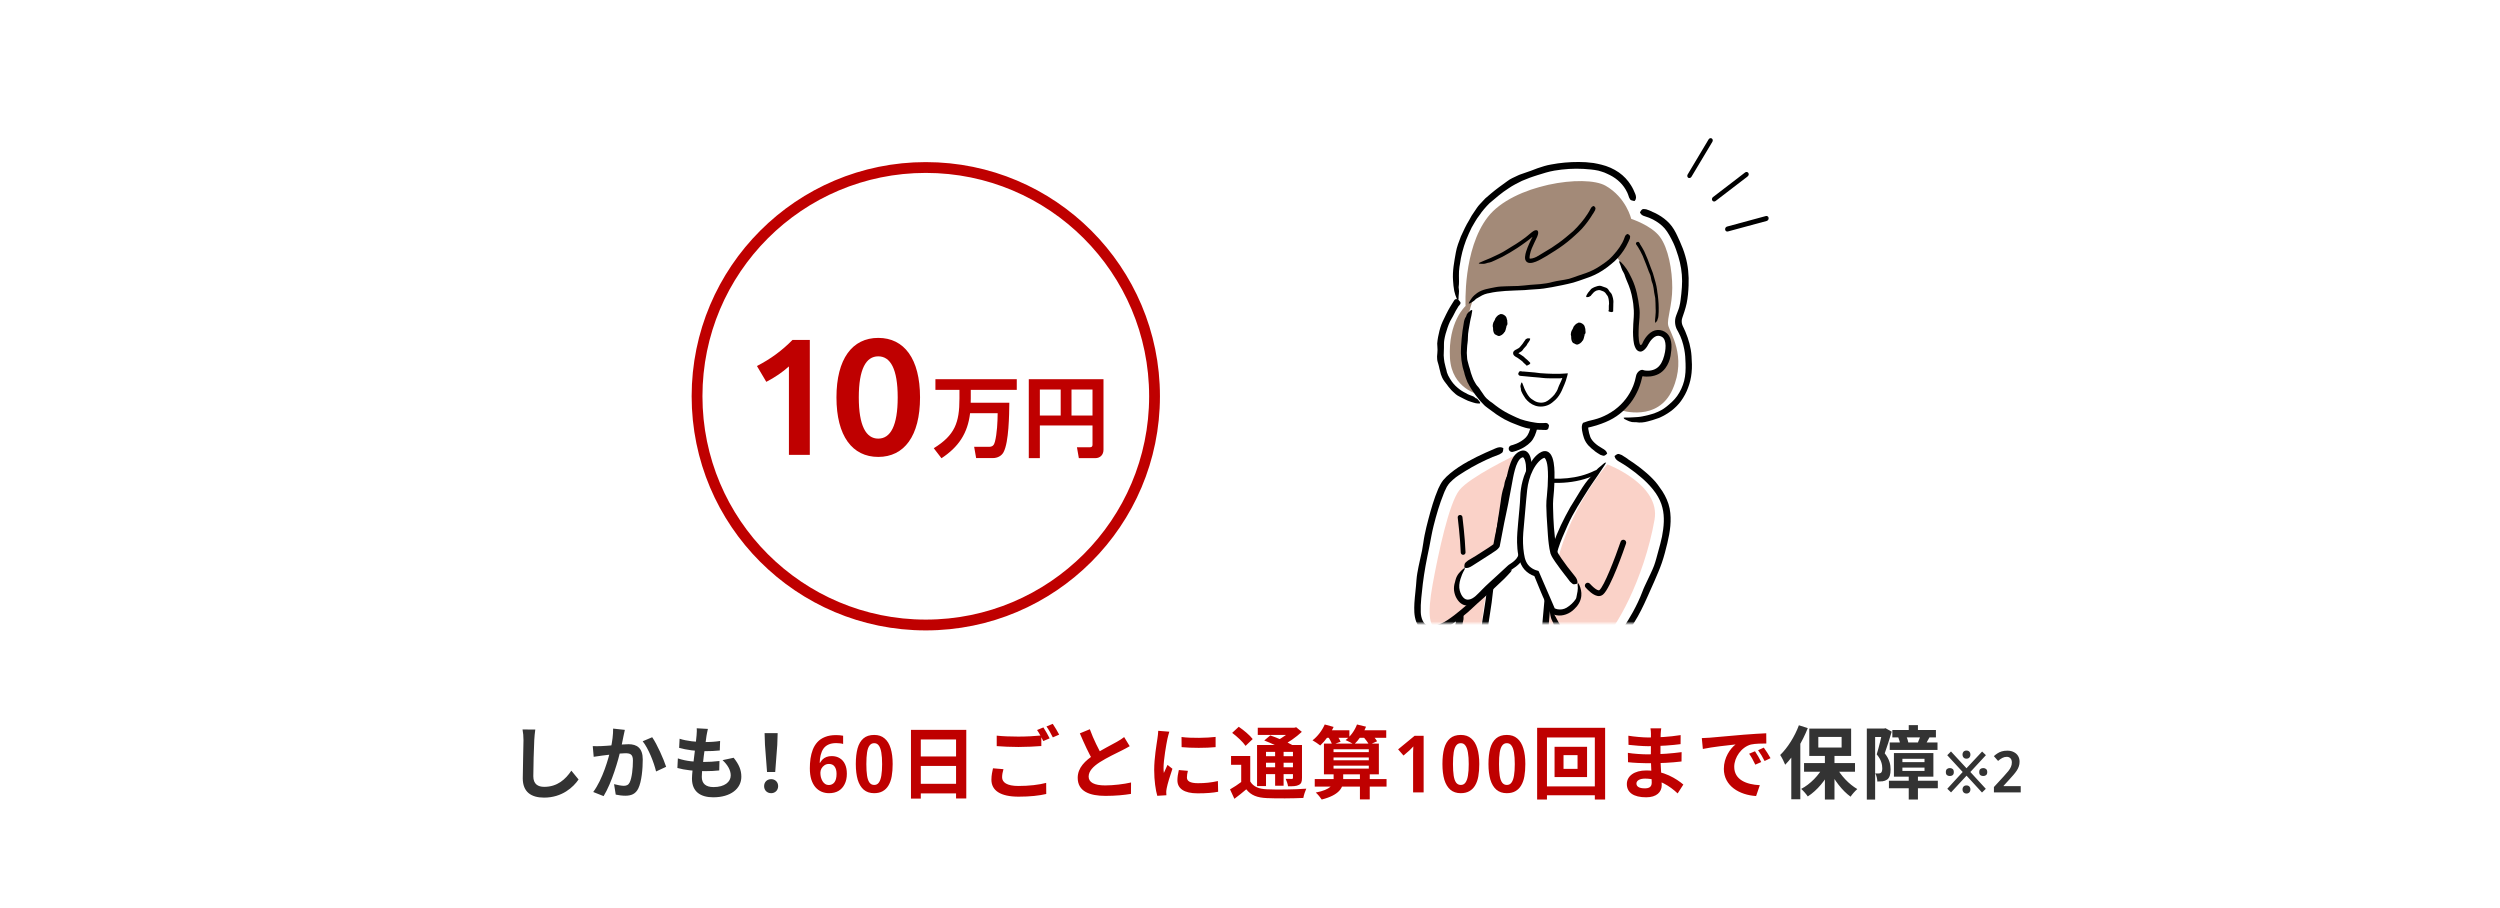 <svg width="694" height="252" viewBox="0 0 694 252" fill="none" xmlns="http://www.w3.org/2000/svg">
<rect width="694" height="252" fill="white"/>
<path d="M148.597 202.522L145.055 202.5C145.231 203.358 145.319 204.414 145.319 205.47C145.319 207.362 145.121 213.126 145.121 216.074C145.121 219.836 147.431 221.42 151.039 221.42C156.055 221.42 159.179 218.494 160.609 216.382L158.607 213.94C157.001 216.338 154.713 218.428 151.083 218.428C149.367 218.428 148.047 217.702 148.047 215.48C148.047 212.752 148.201 207.846 148.311 205.47C148.355 204.59 148.465 203.446 148.597 202.522ZM173.457 202.61L170.201 202.258C170.223 203.908 169.981 205.778 169.563 207.758C168.947 210.53 167.297 216.338 164.679 219.858L167.561 221.002C169.849 217.284 171.631 211.014 172.357 207.912C172.577 206.79 172.863 205.426 173.061 204.436C173.193 203.886 173.325 203.182 173.457 202.61ZM181.047 204.656L178.407 205.778C179.991 207.736 181.553 211.696 182.125 214.16L184.919 212.862C184.237 210.75 182.389 206.57 181.047 204.656ZM164.547 207.12L164.811 210.09C165.471 209.98 166.615 209.826 167.253 209.738C168.463 209.584 172.247 209.1 173.567 209.1C174.931 209.1 175.701 209.364 175.701 211.124C175.701 213.28 175.415 215.964 174.799 217.196C174.447 217.922 173.897 218.142 173.149 218.142C172.577 218.142 171.323 217.922 170.465 217.68L170.927 220.584C171.697 220.76 172.731 220.892 173.589 220.892C175.239 220.892 176.449 220.408 177.197 218.868C178.121 216.976 178.429 213.412 178.429 210.816C178.429 207.626 176.779 206.592 174.469 206.592C172.819 206.592 168.661 207.076 166.901 207.12C166.087 207.142 165.339 207.164 164.547 207.12ZM196.513 202.346L193.411 202.17C193.455 202.676 193.455 203.116 193.367 204.128C193.147 207.208 192.091 213.896 192.091 216.14C192.091 219.836 194.533 221.332 198.009 221.332C202.827 221.332 205.797 218.934 205.797 215.612C205.797 213.742 205.137 212.202 203.663 210.354L200.583 211.014C202.013 212.356 202.849 213.786 202.849 215.26C202.849 217.064 201.155 218.494 198.075 218.494C195.919 218.494 194.819 217.504 194.819 215.678C194.819 213.456 195.853 206.196 196.117 204.304C196.227 203.732 196.315 203.16 196.513 202.346ZM188.659 205.074L188.527 207.604C190.551 208.176 193.235 208.528 195.457 208.528C197.305 208.528 198.515 208.462 199.813 208.33L199.901 205.69C198.801 205.888 197.239 205.998 195.545 205.998C193.301 205.998 190.573 205.712 188.659 205.074ZM188.175 210.53L188.043 213.192C190.045 213.764 192.839 214.072 195.765 214.072C197.151 214.072 198.449 214.006 199.659 213.874L199.725 211.256C198.295 211.432 196.667 211.52 195.325 211.52C193.103 211.52 190.551 211.344 188.175 210.53ZM212.931 214.314H215.197L215.769 206.79L215.879 203.512H212.249L212.359 206.79L212.931 214.314ZM214.075 220.188C215.175 220.188 216.011 219.374 216.011 218.23C216.011 217.086 215.175 216.294 214.075 216.294C212.953 216.294 212.117 217.086 212.117 218.23C212.117 219.374 212.931 220.188 214.075 220.188ZM506.59 209.078V221.948H509.252V209.078H506.59ZM500.804 211.828V214.226H514.95V211.828H500.804ZM509.758 212.884L507.778 213.61C509.142 216.536 511.408 219.506 513.718 221.156C514.158 220.496 514.994 219.55 515.588 219.044C513.3 217.724 510.968 215.282 509.758 212.884ZM506.238 212.686C504.962 215.194 502.52 217.702 500.012 219C500.584 219.506 501.42 220.452 501.838 221.09C504.434 219.44 506.876 216.514 508.306 213.412L506.238 212.686ZM504.764 204.568H511.232V207.516H504.764V204.568ZM502.256 202.258V209.848H513.872V202.258H502.256ZM499.374 201.334C498.208 204.48 496.228 207.604 494.182 209.584C494.622 210.222 495.348 211.674 495.568 212.29C498.01 209.804 500.364 205.866 501.838 202.126L499.374 201.334ZM497.262 207.428V221.882H499.77V204.942L499.748 204.92L497.262 207.428ZM528.106 213.082H534.244V214.006H528.106V213.082ZM528.106 210.64H534.244V211.564H528.106V210.64ZM525.752 209.056V215.612H536.708V209.056H525.752ZM529.866 201.29V204.106H532.418V201.29H529.866ZM529.866 215.282V221.948H532.418V215.282H529.866ZM525.312 202.654V204.7H537.412V202.654H525.312ZM524.586 206.108V208.176H537.852V206.108H524.586ZM524.366 216.734V218.824H537.94V216.734H524.366ZM533.144 204.194C532.99 204.744 532.66 205.514 532.418 206.086L534.596 206.526C534.882 206.042 535.212 205.404 535.63 204.678L533.144 204.194ZM526.962 204.7C527.226 205.316 527.446 206.108 527.49 206.636L529.756 206.13C529.668 205.624 529.426 204.832 529.118 204.282L526.962 204.7ZM518.228 202.236V221.97H520.538V204.59H523.42V202.236H518.228ZM522.606 202.236V202.984C522.298 204.392 521.594 207.428 520.978 209.408C522.232 210.882 522.518 212.246 522.518 213.28C522.518 213.896 522.408 214.336 522.144 214.534C521.99 214.666 521.77 214.71 521.528 214.71C521.264 214.732 520.978 214.71 520.582 214.688C520.934 215.326 521.132 216.316 521.154 216.954C521.66 216.954 522.188 216.932 522.584 216.888C523.068 216.822 523.486 216.668 523.838 216.426C524.542 215.942 524.828 215.018 524.828 213.588C524.828 212.312 524.564 210.838 523.2 209.122C523.838 207.406 524.564 205.008 525.136 203.116L523.42 202.148L523.046 202.236H522.606ZM541.61 219.968L540.57 218.96L544.842 214.304L540.554 209.648L541.594 208.608L545.898 213.264L550.234 208.624L551.29 209.632L546.97 214.304L551.258 218.976L550.202 220L545.914 215.328L541.61 219.968ZM541.274 215.424C540.965 215.424 540.704 215.344 540.49 215.184C540.277 215.013 540.17 214.73 540.17 214.336C540.17 213.93 540.277 213.642 540.49 213.472C540.704 213.301 540.965 213.216 541.274 213.216C541.584 213.216 541.845 213.301 542.058 213.472C542.272 213.642 542.378 213.93 542.378 214.336C542.378 214.73 542.272 215.013 542.058 215.184C541.845 215.344 541.584 215.424 541.274 215.424ZM545.898 220.288C545.653 220.288 545.45 220.234 545.29 220.128C545.13 220.032 545.008 219.898 544.922 219.728C544.837 219.557 544.794 219.365 544.794 219.152C544.794 218.938 544.837 218.746 544.922 218.576C545.008 218.405 545.13 218.272 545.29 218.176C545.45 218.08 545.653 218.032 545.898 218.032C546.133 218.032 546.33 218.08 546.49 218.176C546.65 218.272 546.773 218.405 546.858 218.576C546.944 218.746 546.986 218.938 546.986 219.152C546.986 219.365 546.944 219.557 546.858 219.728C546.773 219.898 546.65 220.032 546.49 220.128C546.33 220.234 546.133 220.288 545.898 220.288ZM545.898 210.608C545.653 210.608 545.45 210.56 545.29 210.464C545.13 210.357 545.008 210.218 544.922 210.048C544.837 209.877 544.794 209.685 544.794 209.472C544.794 209.258 544.837 209.066 544.922 208.896C545.008 208.725 545.13 208.592 545.29 208.496C545.45 208.4 545.653 208.352 545.898 208.352C546.133 208.352 546.33 208.4 546.49 208.496C546.65 208.592 546.773 208.725 546.858 208.896C546.944 209.066 546.986 209.258 546.986 209.472C546.986 209.685 546.944 209.877 546.858 210.048C546.773 210.218 546.65 210.357 546.49 210.464C546.33 210.56 546.133 210.608 545.898 210.608ZM550.538 215.424C550.24 215.424 549.978 215.344 549.754 215.184C549.541 215.013 549.434 214.73 549.434 214.336C549.434 213.93 549.541 213.642 549.754 213.472C549.978 213.301 550.24 213.216 550.538 213.216C550.848 213.216 551.109 213.301 551.322 213.472C551.546 213.642 551.658 213.93 551.658 214.336C551.658 214.73 551.546 215.013 551.322 215.184C551.109 215.344 550.848 215.424 550.538 215.424ZM560.953 219.968H553.513V218.48L556.217 215.536C556.761 214.949 557.198 214.448 557.529 214.032C557.86 213.605 558.1 213.21 558.249 212.848C558.409 212.485 558.489 212.09 558.489 211.664C558.489 211.141 558.356 210.752 558.089 210.496C557.833 210.229 557.492 210.096 557.065 210.096C556.638 210.096 556.233 210.197 555.849 210.4C555.476 210.592 555.081 210.869 554.665 211.232L553.497 209.904C553.806 209.626 554.132 209.376 554.473 209.152C554.814 208.917 555.209 208.73 555.657 208.592C556.116 208.453 556.644 208.384 557.241 208.384C557.934 208.384 558.532 208.517 559.033 208.784C559.545 209.04 559.94 209.397 560.217 209.856C560.494 210.314 560.633 210.848 560.633 211.456C560.633 211.925 560.564 212.357 560.425 212.752C560.297 213.146 560.105 213.536 559.849 213.92C559.593 214.304 559.289 214.698 558.937 215.104C558.585 215.509 558.19 215.952 557.753 216.432L556.201 218.128V218.224H560.953V219.968Z" fill="#333333"/>
<path d="M224.812 213.28C224.812 212.37 224.87 211.476 224.988 210.596C225.12 209.716 225.332 208.887 225.626 208.11C225.934 207.318 226.359 206.621 226.902 206.02C227.459 205.404 228.163 204.927 229.014 204.59C229.864 204.238 230.891 204.062 232.094 204.062C232.387 204.062 232.724 204.076 233.106 204.106C233.487 204.135 233.802 204.179 234.052 204.238V206.526C233.788 206.438 233.495 206.379 233.173 206.35C232.85 206.306 232.505 206.284 232.139 206.284C231.273 206.284 230.546 206.423 229.96 206.702C229.388 206.966 228.926 207.347 228.574 207.846C228.236 208.344 227.987 208.924 227.826 209.584C227.664 210.229 227.569 210.948 227.54 211.74H227.65C227.855 211.388 228.097 211.072 228.376 210.794C228.669 210.515 229.021 210.295 229.432 210.134C229.857 209.972 230.341 209.892 230.884 209.892C231.749 209.892 232.497 210.09 233.128 210.486C233.758 210.867 234.242 211.424 234.58 212.158C234.917 212.876 235.087 213.756 235.087 214.798C235.087 215.912 234.881 216.873 234.471 217.68C234.075 218.486 233.51 219.11 232.777 219.55C232.043 219.975 231.163 220.188 230.137 220.188C229.389 220.188 228.691 220.048 228.046 219.77C227.4 219.491 226.836 219.073 226.352 218.516C225.868 217.944 225.486 217.225 225.208 216.36C224.944 215.48 224.812 214.453 224.812 213.28ZM230.07 217.922C230.715 217.922 231.236 217.672 231.632 217.174C232.028 216.66 232.227 215.876 232.227 214.82C232.227 213.969 232.051 213.302 231.699 212.818C231.347 212.319 230.826 212.07 230.137 212.07C229.638 212.07 229.213 212.194 228.861 212.444C228.509 212.678 228.229 212.986 228.024 213.368C227.833 213.734 227.738 214.116 227.738 214.512C227.738 214.922 227.782 215.326 227.87 215.722C227.972 216.118 228.12 216.484 228.311 216.822C228.516 217.159 228.765 217.43 229.059 217.636C229.352 217.826 229.688 217.922 230.07 217.922ZM247.802 212.092C247.802 213.368 247.714 214.504 247.538 215.502C247.362 216.499 247.062 217.35 246.637 218.054C246.226 218.743 245.691 219.271 245.031 219.638C244.386 220.004 243.593 220.188 242.654 220.188C241.495 220.188 240.535 219.865 239.772 219.22C239.024 218.574 238.467 217.65 238.1 216.448C237.748 215.23 237.572 213.778 237.572 212.092C237.572 210.405 237.734 208.96 238.057 207.758C238.394 206.555 238.936 205.631 239.684 204.986C240.432 204.34 241.429 204.018 242.676 204.018C243.849 204.018 244.811 204.34 245.559 204.986C246.322 205.616 246.886 206.54 247.253 207.758C247.62 208.96 247.802 210.405 247.802 212.092ZM240.499 212.114C240.499 213.39 240.565 214.46 240.697 215.326C240.829 216.176 241.055 216.822 241.378 217.262C241.701 217.687 242.133 217.9 242.676 217.9C243.219 217.9 243.644 217.687 243.952 217.262C244.275 216.836 244.509 216.191 244.656 215.326C244.803 214.46 244.876 213.39 244.876 212.114C244.876 210.823 244.803 209.752 244.656 208.902C244.509 208.036 244.275 207.391 243.952 206.966C243.644 206.526 243.219 206.306 242.676 206.306C242.133 206.306 241.701 206.526 241.378 206.966C241.055 207.391 240.829 208.029 240.697 208.88C240.565 209.73 240.499 210.808 240.499 212.114ZM252.884 202.61V221.684H255.613V205.272H265.402V221.662H268.241V202.61H252.884ZM254.755 210.002V212.62H266.59V210.002H254.755ZM254.732 217.592V220.254H266.59V217.592H254.732ZM276.689 204.216V207.12C278.493 207.252 280.406 207.362 282.716 207.362C284.806 207.362 287.534 207.23 289.074 207.098V204.172C287.38 204.348 284.85 204.48 282.694 204.48C280.384 204.48 278.317 204.392 276.689 204.216ZM278.559 213.522L275.655 213.28C275.479 214.094 275.215 215.172 275.215 216.448C275.215 219.462 277.744 221.156 282.783 221.156C285.885 221.156 288.525 220.87 290.439 220.408L290.417 217.328C288.459 217.856 285.664 218.186 282.694 218.186C279.504 218.186 278.185 217.174 278.185 215.766C278.185 215.018 278.339 214.314 278.559 213.522ZM289.646 201.928L287.887 202.654C288.481 203.49 289.163 204.81 289.625 205.712L291.384 204.964C290.966 204.15 290.196 202.742 289.646 201.928ZM292.242 200.938L290.504 201.664C291.098 202.5 291.824 203.776 292.264 204.7L294.025 203.93C293.629 203.16 292.814 201.774 292.242 200.938ZM313.604 207.142L312.064 204.612C311.492 205.074 310.876 205.448 310.04 205.932C308.698 206.702 305.926 208.066 303.836 209.452C301.218 211.168 299.172 213.126 299.172 215.92C299.172 219.704 302.494 220.936 306.895 220.936C309.755 220.936 312.065 220.694 313.957 220.386L313.978 217.218C312.02 217.68 309.05 218.032 306.806 218.032C303.748 218.032 302.208 217.174 302.208 215.59C302.208 214.072 303.441 212.796 305.267 211.608C307.291 210.31 310.041 209.012 311.405 208.33C312.219 207.934 312.922 207.538 313.604 207.142ZM302.538 202.434L299.767 203.578C300.977 206.416 302.297 209.298 303.507 211.3L306.014 209.848C304.98 208 303.594 205.36 302.538 202.434ZM327.992 204.59L328.014 207.406C330.764 207.67 334.768 207.67 337.452 207.406V204.568C335.098 204.854 330.698 204.964 327.992 204.59ZM329.753 213.984L327.245 213.764C326.981 214.886 326.849 215.744 326.849 216.624C326.849 218.868 328.674 220.232 332.458 220.232C334.944 220.232 336.726 220.078 338.156 219.792L338.09 216.822C336.176 217.24 334.548 217.416 332.59 217.416C330.346 217.416 329.488 216.822 329.488 215.832C329.488 215.26 329.576 214.732 329.753 213.984ZM324.604 203.116L321.525 202.874C321.503 203.578 321.393 204.414 321.305 205.008C321.063 206.724 320.402 210.42 320.402 213.742C320.402 216.734 320.82 219.418 321.26 220.914L323.79 220.76C323.768 220.452 323.768 220.078 323.746 219.836C323.746 219.616 323.813 219.132 323.879 218.802C324.099 217.636 324.824 215.26 325.462 213.412L324.099 212.334C323.769 213.082 323.416 213.83 323.086 214.578C323.02 214.138 322.999 213.588 322.999 213.148C322.999 210.948 323.769 206.548 324.077 205.096C324.165 204.7 324.45 203.578 324.604 203.116ZM347.066 209.87H341.742V212.312H344.559V217.966H347.066V209.87ZM347.066 216.932H344.779C343.723 217.746 342.491 218.538 341.457 219.132L342.667 221.75C343.921 220.826 344.954 219.968 345.966 219.11C347.286 220.804 349.046 221.442 351.686 221.552C354.392 221.684 359.078 221.64 361.806 221.508C361.938 220.738 362.334 219.528 362.62 218.934C359.584 219.176 354.348 219.242 351.73 219.11C349.465 219.022 347.946 218.406 347.066 216.932ZM342.051 203.446C343.415 204.458 345.064 205.998 345.768 207.054L347.749 205.162C346.957 204.106 345.24 202.676 343.876 201.752L342.051 203.446ZM350.961 205.558C352.985 206.35 355.713 207.604 357.055 208.44L358.858 206.878C357.362 206.02 354.59 204.832 352.633 204.15L350.961 205.558ZM348.958 206.812V218.208H351.444V208.726H360.156V206.812H348.958ZM358.924 206.812V215.898C358.924 216.14 358.858 216.228 358.594 216.228C358.374 216.228 357.605 216.228 356.901 216.206C357.187 216.778 357.472 217.636 357.56 218.274C358.88 218.274 359.848 218.274 360.53 217.9C361.256 217.548 361.432 216.998 361.432 215.92V206.812H358.924ZM349.156 202.016V204.018H359.651V202.016H349.156ZM350.344 209.914V211.74H359.783V209.914H350.344ZM350.344 212.994V214.908H359.783V212.994H350.344ZM353.974 207.714V218.12H356.328V207.714H353.974ZM358.704 202.016V202.478C357.868 203.49 355.954 204.876 354.305 205.668C354.678 206.02 355.317 206.702 355.625 207.142C357.649 206.174 359.826 204.612 361.388 203.16L359.827 201.884L359.298 202.016H358.704ZM364.974 216.272V218.362H384.906V216.272H364.974ZM370.189 210.266H379.978V211.058H370.189V210.266ZM370.189 212.554H379.978V213.368H370.189V212.554ZM370.189 208H379.978V208.792H370.189V208ZM367.526 206.416V214.952H382.772V206.416H367.526ZM377.514 214.534V221.904H380.242V214.534H377.514ZM367.659 202.72V204.81H374.589V202.72H367.659ZM376.392 202.72V204.81H384.819V202.72H376.392ZM367.746 201.114C367.042 202.764 365.744 204.458 364.358 205.514C364.952 205.844 365.986 206.526 366.492 206.944C367.834 205.712 369.309 203.732 370.211 201.796L367.746 201.114ZM376.701 201.114C376.085 202.764 374.919 204.414 373.533 205.448C374.171 205.712 375.314 206.284 375.865 206.68C377.118 205.514 378.46 203.644 379.208 201.73L376.701 201.114ZM368.538 204.326C369.066 205.052 369.616 206.086 369.858 206.724L372.146 205.91C371.882 205.25 371.266 204.282 370.716 203.6L368.538 204.326ZM378.219 204.304C378.923 205.03 379.714 206.086 380.066 206.746L382.288 205.778C381.892 205.074 381.035 204.106 380.331 203.424L378.219 204.304ZM370.211 214.512V216.58C370.211 217.724 369.484 219.198 365.26 220.012C365.833 220.518 366.558 221.398 366.91 221.948C371.75 220.716 372.872 218.692 372.872 216.624V214.512H370.211ZM395.202 219.968H392.276V210.178C392.276 209.855 392.276 209.525 392.276 209.188C392.291 208.85 392.298 208.513 392.298 208.176C392.313 207.824 392.328 207.501 392.342 207.208C392.197 207.354 392.027 207.53 391.836 207.736C391.66 207.941 391.462 208.139 391.242 208.33L389.615 209.738L388.118 208.022L392.694 204.26H395.202V219.968ZM410.647 212.092C410.647 213.368 410.559 214.504 410.383 215.502C410.207 216.499 409.907 217.35 409.482 218.054C409.071 218.743 408.535 219.271 407.875 219.638C407.229 220.004 406.438 220.188 405.5 220.188C404.341 220.188 403.379 219.865 402.617 219.22C401.869 218.574 401.311 217.65 400.945 216.448C400.593 215.23 400.418 213.778 400.418 212.092C400.418 210.405 400.578 208.96 400.901 207.758C401.238 206.555 401.782 205.631 402.53 204.986C403.278 204.34 404.274 204.018 405.521 204.018C406.694 204.018 407.656 204.34 408.404 204.986C409.165 205.616 409.73 206.54 410.098 207.758C410.464 208.96 410.647 210.405 410.647 212.092ZM403.344 212.114C403.344 213.39 403.41 214.46 403.542 215.326C403.674 216.176 403.901 216.822 404.224 217.262C404.546 217.687 404.978 217.9 405.521 217.9C406.063 217.9 406.489 217.687 406.797 217.262C407.119 216.836 407.354 216.191 407.501 215.326C407.647 214.46 407.721 213.39 407.721 212.114C407.721 210.823 407.647 209.752 407.501 208.902C407.354 208.036 407.119 207.391 406.797 206.966C406.489 206.526 406.063 206.306 405.521 206.306C404.978 206.306 404.546 206.526 404.224 206.966C403.901 207.391 403.674 208.029 403.542 208.88C403.41 209.73 403.344 210.808 403.344 212.114ZM423.43 212.092C423.43 213.368 423.341 214.504 423.165 215.502C422.99 216.499 422.688 217.35 422.263 218.054C421.852 218.743 421.318 219.271 420.658 219.638C420.012 220.004 419.22 220.188 418.281 220.188C417.122 220.188 416.163 219.865 415.4 219.22C414.652 218.574 414.095 217.65 413.728 216.448C413.376 215.23 413.199 213.778 413.199 212.092C413.199 210.405 413.361 208.96 413.684 207.758C414.021 206.555 414.563 205.631 415.311 204.986C416.059 204.34 417.057 204.018 418.303 204.018C419.477 204.018 420.437 204.34 421.185 204.986C421.948 205.616 422.512 206.54 422.879 207.758C423.246 208.96 423.43 210.405 423.43 212.092ZM416.125 212.114C416.125 213.39 416.191 214.46 416.323 215.326C416.455 216.176 416.682 216.822 417.005 217.262C417.328 217.687 417.76 217.9 418.303 217.9C418.846 217.9 419.271 217.687 419.579 217.262C419.902 216.836 420.137 216.191 420.284 215.326C420.431 214.46 420.504 213.39 420.504 212.114C420.504 210.823 420.431 209.752 420.284 208.902C420.137 208.036 419.902 207.391 419.579 206.966C419.271 206.526 418.846 206.306 418.303 206.306C417.76 206.306 417.328 206.526 417.005 206.966C416.682 207.391 416.455 208.029 416.323 208.88C416.191 209.73 416.125 210.808 416.125 212.114ZM434.034 209.628H437.927V213.434H434.034V209.628ZM431.547 207.318V215.722H440.568V207.318H431.547ZM426.707 202.038V221.948H429.435V204.722H442.724V221.948H445.583V202.038H426.707ZM428.247 218.296V220.76H444.352V218.296H428.247ZM461.159 202.192H458.168C458.256 202.61 458.299 203.292 458.299 203.688C458.299 204.942 458.277 207.736 458.277 209.848C458.277 211.982 458.52 215.92 458.52 217.24C458.52 218.516 457.727 218.846 456.561 218.846C455.043 218.846 454.273 218.34 454.273 217.504C454.273 216.734 455.132 216.14 456.672 216.14C460.434 216.14 463.624 218.274 465.714 220.254L467.297 217.79C465.471 216.25 461.863 213.874 457.023 213.874C453.658 213.874 451.612 215.436 451.612 217.658C451.612 219.99 453.459 221.332 456.979 221.332C459.861 221.332 461.292 219.88 461.292 217.988C461.292 216.25 460.939 212.268 460.939 209.848C460.939 208 460.961 204.876 461.005 203.754C461.027 203.182 461.093 202.632 461.159 202.192ZM452.03 204.238L452.073 206.768C453.525 206.944 456.077 207.142 457.486 207.142C460.786 207.142 464.283 206.878 466.527 206.57L466.549 204.062C463.337 204.568 460.456 204.722 457.464 204.722C456.122 204.722 453.592 204.502 452.03 204.238ZM451.897 208.99L451.941 211.586C453.393 211.762 455.879 211.872 457.177 211.872C461.357 211.872 463.756 211.74 466.792 211.388L466.814 208.792C464.108 209.144 461.27 209.408 457.199 209.408C456.033 209.408 453.349 209.254 451.897 208.99ZM472.423 204.898L472.71 207.912C475.24 207.362 479.749 206.878 481.796 206.658C480.322 207.78 478.539 210.288 478.539 213.434C478.539 218.208 482.896 220.694 487.493 220.98L488.527 217.966C484.81 217.79 481.422 216.47 481.422 212.862C481.422 210.244 483.423 207.384 486.064 206.68C487.251 206.416 489.144 206.394 490.332 206.394L490.31 203.556C488.747 203.622 486.349 203.776 484.061 203.952C480.035 204.304 476.406 204.612 474.579 204.788C474.161 204.832 473.281 204.876 472.423 204.898ZM487.185 208.55L485.557 209.232C486.24 210.2 486.702 211.08 487.273 212.268L488.923 211.542C488.505 210.662 487.714 209.32 487.185 208.55ZM489.628 207.538L488.043 208.264C488.747 209.232 489.254 210.068 489.848 211.256L491.497 210.464C491.035 209.606 490.199 208.308 489.628 207.538Z" fill="#BF0000"/>
<mask id="mask0_5167_1995" style="mask-type:alpha" maskUnits="userSpaceOnUse" x="386" y="36" width="106" height="137">
<rect x="386.816" y="36.47" width="105" height="136.5" fill="#D9D9D9"/>
</mask>
<g mask="url(#mask0_5167_1995)">
<path d="M414.993 125.412C416.43 124.818 417.37 124.496 417.37 124.496C417.37 124.496 427.569 121.21 434.083 121.468C440.598 121.726 448.236 126.538 448.236 126.538C448.236 126.538 459.174 132.261 462.087 139.396C464.256 144.709 462.391 152.569 457.7 162.739C454.454 169.781 450.741 176.856 446.681 180.282C448.481 188.939 453.469 197.103 453.469 197.103C450.344 198.849 446.895 199.961 443.604 200.678C420.697 201.403 402.417 194.585 402.417 194.585C402.417 194.585 402.437 194.473 402.447 194.27C401.117 193.306 399.764 192.108 398.535 190.637C398.535 190.637 403.258 183.214 405.247 170.917C403.507 172.29 401.959 173.377 400.874 173.866C396.071 176.047 393.255 174.567 393.348 168.267C393.438 161.979 398.19 137.725 401.537 133.687C404.593 129.995 411.354 126.875 414.971 125.395L414.993 125.412Z" fill="white"/>
<path d="M466.407 91.004C465.938 90.025 465.869 88.885 466.241 87.861C470.514 76.349 466.401 68.606 463.81 64.308C461.089 59.808 455.275 58.84 455.275 58.84L453.716 58.234L453.603 55.805C453.603 55.805 452.615 47.266 442.204 46.209C430.193 45 412.646 49.496 406.159 65.745C401.841 76.558 405.028 83.228 405.028 83.228L404.854 83.197C404.854 83.197 399.688 89.351 399.948 98.904C400.213 108.649 407.382 111.021 410.956 111.609C410.956 111.609 411.59 111.72 412.638 111.878C415.953 115.112 420.497 117.407 425.933 118.117C425.907 118.266 425.904 118.355 425.904 118.355C425.657 119.542 425.179 121.098 424.271 122.041C422.438 123.949 419.735 124.526 419.735 124.526C419.735 124.526 418.056 135.929 432.784 136.115C447.511 136.301 446.119 125.974 446.119 125.974C446.119 125.974 441.593 124.091 440.678 121.343C439.776 118.596 440.196 118.029 440.196 118.029C441.95 117.671 444.096 117.047 446.23 115.91C447.497 116.068 448.946 116.207 450.629 116.322C455.113 116.621 463.18 115.55 466.679 109.335C470.583 102.409 467.979 94.316 466.395 91.002L466.407 91.004Z" fill="white"/>
<path d="M420.3 126.54C420.3 126.54 408.011 132.398 405.117 136.065C402.223 139.732 399.278 153.594 397.701 162.226C396.112 170.856 396.82 174.876 399.427 174.032C402.034 173.188 404.872 170.661 404.872 170.661C404.872 170.661 402.761 183.629 398.165 191.028C398.165 191.028 401.93 196.636 408.165 197.775C408.165 197.775 410.149 179.856 413.001 161.112C415.241 146.382 420.311 126.542 420.311 126.542L420.3 126.54Z" fill="#FAD2C8"/>
<path d="M446.214 128.911C446.214 128.911 434.678 141.731 431.508 159.632C428.349 177.535 428.919 202.544 428.919 202.544C428.919 202.544 441.976 202.279 449.929 197.824C449.929 197.824 444.866 189.403 444.139 181.828C444.139 181.828 438.611 184.73 435.938 179.441C435.938 179.441 439.918 181.673 444.192 178.389C448.465 175.105 456.358 160.778 459.3 144.281C461.045 134.486 446.226 128.913 446.226 128.913L446.214 128.911Z" fill="#FAD2C8"/>
<path d="M448.596 71.135C448.596 71.135 442.428 78.254 429.524 79.143C416.62 80.032 410.014 81.027 409.062 82.872C408.109 84.729 403.062 101.602 410.575 109.543C410.575 109.543 403.003 107.934 402.51 99.417C401.923 89.32 406.842 84.942 406.842 84.942C406.842 84.942 406.036 69.221 413.033 60.224C420.03 51.226 439.981 48.292 445.724 51.567C451.454 54.839 452.825 60.755 452.825 60.755C452.825 60.755 458.379 62.549 460.759 65.708C463.139 68.867 464.237 75.03 464.22 79.947C464.204 84.865 462.738 88.4 463.079 90.254C463.421 92.107 468.389 98.846 464.311 108.074C460.234 117.301 449.942 113.883 449.942 113.883C449.942 113.883 454.301 108.971 455.558 103.413C455.558 103.413 459.024 104.687 461.515 101.805C464.007 98.924 463.848 93.322 461.368 92.414C458.888 91.505 457.016 94.585 456.685 95.372C456.355 96.16 455.128 97.751 454.203 95.501C453.278 93.25 454.7 90.476 454.411 84.083C454.11 77.688 448.613 71.112 448.613 71.112L448.596 71.135Z" fill="#A38A78"/>
<path d="M425.849 133.503C422.505 132.917 420.205 132.078 419.99 131.989C419.703 131.875 419.542 131.552 419.658 131.252C419.773 130.965 420.096 130.803 420.396 130.92C420.515 130.967 432.953 135.517 442.712 130.643C442.993 130.5 443.333 130.611 443.476 130.892C443.618 131.173 443.508 131.513 443.226 131.656C437.274 134.622 430.55 134.315 425.864 133.493L425.849 133.503Z" fill="black"/>
<path d="M448.867 184.252C450.044 187.918 451.639 191.465 453.448 194.883L453.99 195.887L454.922 197.511C454.012 197.954 453.089 198.394 452.168 198.822C451.568 199.101 450.932 199.297 450.322 199.562C448.169 200.363 445.979 201.017 443.747 201.471C439.509 202.33 435.21 202.665 430.905 202.59L429.744 202.565L428.955 202.53L428.765 202.522C428.765 202.522 428.702 202.511 428.665 202.504L428.656 202.413L428.594 202.031C428.474 201.254 428.354 200.477 428.247 199.702C428.102 198.408 427.933 197.11 427.879 195.807C427.707 193.355 427.74 190.901 427.721 188.45C427.746 186.187 427.759 183.921 427.787 181.645C427.854 178.044 427.984 174.454 428.359 170.855C428.574 168.459 428.785 166.087 428.998 163.703C429.223 161.615 429.475 159.52 429.802 157.437C430.116 155.353 430.496 153.254 431.147 151.152C432.356 147.469 434.08 144.068 435.927 140.766C436.1 140.438 436.321 140.13 436.516 139.819C437.219 138.661 437.934 137.505 438.637 136.347C439.55 134.867 440.504 133.445 441.688 132.244C441.845 132.079 441.998 131.862 442.137 131.656C443.068 130.295 444.226 129.537 445.315 128.587C445.482 128.437 445.683 128.46 445.874 128.391C445.761 128.601 445.657 128.827 445.518 129.033C444.875 129.996 444.234 130.948 443.608 131.888C442.781 133.101 441.918 134.295 441.125 135.527C439.01 138.898 436.774 142.221 435.16 145.872C434.236 148.003 433.237 150.121 432.554 152.334C431.837 154.745 431.425 157.312 431.097 159.842C430.757 162.512 430.618 165.204 430.405 167.883C430.233 170.031 429.999 172.168 429.852 174.32C429.679 177.134 429.519 179.95 429.628 182.763C429.664 184.383 429.617 186.041 429.574 187.673C429.543 189.679 429.449 191.674 429.522 193.673C429.607 195.597 429.878 197.489 430.096 199.386L430.294 200.74L431.367 200.761L432.815 200.759C436.643 200.7 440.485 200.272 444.208 199.425C446.279 198.943 448.354 198.435 450.317 197.614C450.786 197.427 451.254 197.24 451.704 197.011L452.262 196.75L451.568 195.45C451.192 194.743 450.843 194.029 450.494 193.314C449.463 191.16 448.529 188.959 447.705 186.714C447.262 185.444 446.843 184.179 446.468 182.884C446.141 181.827 446.088 180.882 446.426 180.198C446.464 180.128 446.511 180.008 446.558 180.029C446.916 180.182 447.301 180.249 447.643 180.566C447.863 180.771 448.009 181.398 448.218 181.819C448.236 181.861 448.24 181.913 448.258 181.955C448.442 182.73 448.656 183.485 448.882 184.242L448.869 184.24L448.867 184.252Z" fill="black"/>
<path d="M442.193 59.353C441.307 60.825 440.296 62.211 439.15 63.484C438.603 64.118 437.945 64.656 437.345 65.23C436.628 65.886 435.913 66.529 435.155 67.126C433.724 68.272 432.211 69.301 430.649 70.244C430.176 70.533 429.712 70.836 429.239 71.125C428.743 71.396 428.257 71.683 427.788 71.947C427.334 72.2 426.869 72.439 426.346 72.642C425.814 72.83 425.304 73.036 424.567 72.996C424.2 72.97 423.752 72.751 423.56 72.384C423.333 71.998 423.344 71.641 423.345 71.347C423.383 70.764 423.522 70.263 423.671 69.777C423.908 69.011 424.213 68.296 424.53 67.583L425.02 66.541L425.235 66.118C425.271 66.06 425.271 66.06 425.302 66.027C425.355 65.947 425.41 65.854 425.354 65.805C425.231 65.848 425.235 65.9 425.116 65.994L424.416 66.551L424.239 66.686L423.974 66.883L423.429 67.287C422.706 67.827 421.966 68.325 421.21 68.833C419.862 69.724 418.478 70.532 417.05 71.294C416.911 71.359 416.757 71.435 416.617 71.5C416.098 71.755 415.582 71.997 415.05 72.25C414.39 72.583 413.711 72.874 412.978 72.963C412.874 72.97 412.776 73.017 412.678 73.064C412.029 73.335 411.395 73.224 410.756 73.214C410.654 73.209 410.58 73.119 410.487 73.064C410.573 73.015 410.663 72.942 410.746 72.905C411.204 72.703 411.662 72.502 412.077 72.331C412.655 72.099 413.232 71.88 413.79 71.619C415.313 70.9 416.877 70.238 418.297 69.296C419.111 68.747 420.001 68.275 420.84 67.73C421.751 67.134 422.663 66.538 423.524 65.869C424.033 65.446 424.587 64.992 425.141 64.538C425.439 64.296 425.848 64.009 426.115 63.953C426.368 63.895 426.666 63.806 426.893 64.115C427.079 64.442 427.042 64.948 426.733 65.688C426.583 66.034 426.401 66.412 426.262 66.695L425.96 67.321C425.451 68.398 424.925 69.497 424.718 70.601C424.664 70.912 424.609 71.223 424.605 71.465C424.605 71.76 424.611 71.723 424.642 71.766C424.623 71.802 425.054 71.826 425.394 71.719C425.755 71.629 426.138 71.491 426.503 71.311C427.222 70.938 427.881 70.464 428.592 70.063C429.322 69.627 429.996 69.22 430.698 68.792C432.059 67.903 433.39 66.958 434.636 65.921C435.35 65.354 436.042 64.771 436.725 64.16C437.512 63.401 438.253 62.609 438.951 61.77C439.571 61.008 440.182 60.231 440.699 59.399C440.998 58.939 441.286 58.464 441.524 57.98C441.723 57.58 441.953 57.287 442.352 57.203C442.392 57.197 442.461 57.171 442.471 57.185C442.633 57.355 442.825 57.504 442.898 57.747C442.946 57.909 442.826 58.157 442.787 58.381C442.782 58.406 442.78 58.418 442.751 58.439C442.568 58.753 442.397 59.069 442.204 59.368L442.191 59.366L442.193 59.353Z" fill="black"/>
<path d="M423.679 101.373C423.486 101.16 423.251 100.965 422.994 100.753C422.872 100.642 422.784 100.486 422.663 100.375C422.521 100.235 422.36 100.13 422.203 100C421.898 99.767 421.593 99.534 421.259 99.322C421.121 99.233 420.633 99.02 420.384 98.758C420.093 98.515 420.017 98.22 420.049 97.892C420.065 97.728 420.146 97.627 420.218 97.512C420.325 97.415 420.419 97.317 420.54 97.21C420.667 97.142 420.809 97.064 420.921 97.007C420.992 96.969 421.049 96.94 421.117 96.914L421.205 96.852C421.32 96.782 421.434 96.713 421.559 96.658C421.738 96.587 421.848 96.401 421.986 96.272C422.222 96.018 422.449 95.751 422.652 95.466C422.837 95.216 423.026 94.942 423.188 94.676C423.192 94.651 423.234 94.633 423.251 94.61C423.318 94.519 423.398 94.431 423.442 94.323C423.503 94.193 423.589 94.067 423.824 94.044C423.849 94.049 423.866 94.026 423.882 94.003C423.944 93.873 424.29 93.946 424.537 93.926C424.574 93.932 424.684 93.964 424.756 93.99C424.764 94.017 424.795 94.061 424.778 94.083C424.759 94.195 424.739 94.307 424.697 94.402C424.635 94.532 424.541 94.631 424.482 94.749C424.319 95.092 424.008 95.332 423.881 95.694C423.804 95.911 423.625 96.059 423.48 96.226C423.319 96.415 423.137 96.576 422.988 96.767C422.824 96.969 422.704 97.217 422.503 97.413C422.348 97.565 422.14 97.657 421.952 97.778C421.852 97.837 421.652 97.956 421.623 97.976C421.591 98.009 421.585 98.046 421.628 98.092C421.684 98.14 421.646 98.134 421.619 98.142C421.58 98.148 421.497 98.184 421.542 98.218C421.587 98.252 421.723 98.211 421.739 98.189C421.774 98.208 421.81 98.227 421.832 98.243L422.039 98.382C422.325 98.573 422.627 98.754 422.922 98.972C423.093 99.092 423.216 99.267 423.372 99.397C423.607 99.592 423.774 99.737 423.953 99.884C424.116 100.053 424.297 100.187 424.468 100.384C424.554 100.476 424.608 100.536 424.76 100.691C424.846 100.783 424.837 100.91 424.594 101.124C424.565 101.144 424.534 101.177 424.507 101.185C424.311 101.279 424.098 101.395 423.944 101.471C423.834 101.515 423.801 101.484 423.747 101.5C423.747 101.5 423.7 101.402 423.669 101.358L423.679 101.373Z" fill="black"/>
<path d="M446.604 86.084C446.621 85.69 446.614 85.291 446.607 84.893C446.603 84.7 446.677 84.495 446.673 84.302C446.687 84.074 446.662 83.852 446.637 83.63C446.597 83.2 446.53 82.778 446.382 82.381C446.28 82.158 446.126 81.939 445.966 81.757C445.845 81.569 445.724 81.381 445.572 81.227C445.43 81.086 445.269 80.981 445.093 80.886C444.818 80.774 444.524 80.697 444.227 80.568C444.034 80.496 443.825 80.523 443.64 80.555C443.311 80.6 442.997 80.711 442.717 80.918C442.467 81.105 442.222 81.331 442.021 81.603C442.004 81.626 441.962 81.644 441.946 81.667C441.864 81.768 441.772 81.854 441.715 81.96C441.639 82.1 441.54 82.224 441.301 82.272C441.274 82.28 441.258 82.302 441.241 82.325C441.177 82.468 440.825 82.431 440.571 82.49C440.532 82.495 440.422 82.463 440.348 82.45C440.342 82.411 440.311 82.367 440.315 82.342C440.339 82.205 440.363 82.069 440.422 81.951C440.488 81.796 440.611 81.677 440.677 81.522C440.89 81.11 441.272 80.832 441.535 80.429C441.68 80.186 441.947 80.053 442.203 79.906C442.474 79.748 442.774 79.647 443.073 79.546C443.388 79.434 443.727 79.327 444.073 79.324C444.353 79.335 444.62 79.42 444.858 79.525C445.189 79.609 445.503 79.792 445.884 79.885C446.089 79.959 446.251 80.129 446.403 80.283C446.559 80.49 446.684 80.73 446.827 80.934C446.958 81.137 447.202 81.282 447.306 81.492C447.437 81.695 447.524 81.928 447.587 82.156C447.739 82.606 447.839 83.059 447.876 83.501C447.91 83.751 447.864 84.011 447.86 84.254C447.851 84.599 447.857 84.856 447.846 85.136C447.835 85.416 447.829 85.671 447.823 85.926C447.822 86.08 447.81 86.219 447.821 86.374C447.826 86.491 447.732 86.589 447.404 86.634C447.367 86.628 447.325 86.646 447.288 86.64C447.079 86.59 446.84 86.561 446.673 86.493C446.563 86.461 446.562 86.397 446.508 86.336L446.51 86.324L446.552 86.088L446.604 86.084Z" fill="black"/>
<path d="M428.155 119.327C427.759 119.322 427.363 119.316 426.956 119.296C426.753 119.286 426.55 119.276 426.311 119.247L425.727 119.145C424.956 119.01 424.158 118.959 423.402 118.737C422.647 118.515 421.908 118.27 421.193 117.965C420.37 117.616 419.507 117.35 418.722 116.93L417.578 116.371C417.204 116.164 416.847 115.935 416.488 115.718C415.753 115.308 415.074 114.791 414.394 114.288C413.969 114.008 413.565 113.681 413.144 113.377C412.74 113.05 412.288 112.778 411.945 112.398C411.245 111.711 410.594 110.969 410.013 110.189C409.417 109.495 408.965 108.711 408.428 107.976C408.035 107.369 407.7 106.721 407.363 106.085C407.082 105.421 406.831 104.736 406.621 104.033C406.442 103.079 406.035 102.188 405.908 101.23C405.841 100.809 405.747 100.395 405.692 99.975L405.595 98.703C405.488 97.851 405.584 97.01 405.594 96.153C405.675 94.668 405.822 93.246 406.002 91.778C406.026 91.642 406.064 91.495 406.076 91.356C406.168 90.834 406.244 90.322 406.326 89.785C406.419 89.11 406.561 88.443 406.983 87.863C407.036 87.783 407.065 87.686 407.083 87.586C407.221 86.944 407.836 86.578 408.284 86.144C408.347 86.078 408.525 86.084 408.658 86.056C408.665 86.16 408.7 86.255 408.683 86.355C408.606 86.79 408.557 87.217 408.456 87.647C408.335 88.19 408.177 88.726 408.091 89.288C407.865 90.798 407.475 92.293 407.485 93.845C407.506 94.746 407.28 95.667 407.257 96.534L407.182 97.982C407.201 98.459 407.23 98.951 407.274 99.433C407.301 99.937 407.471 100.428 407.591 100.911C407.709 101.405 407.844 101.877 408.017 102.356C408.13 102.735 408.228 103.123 408.327 103.512C408.464 103.895 408.59 104.276 408.73 104.646C408.898 105.15 409.124 105.612 409.39 106.069C409.644 106.523 409.91 106.98 410.292 107.355C410.716 107.788 410.96 108.369 411.34 108.832C411.775 109.421 412.13 110.098 412.682 110.605C412.933 110.854 413.213 111.083 413.494 111.311C413.791 111.517 414.092 111.698 414.372 111.927C414.92 112.381 415.498 112.816 416.092 113.227C417.253 114.059 418.529 114.744 419.831 115.356C420.548 115.726 421.303 116.024 422.041 116.346C422.964 116.636 423.899 116.928 424.856 117.096C425.743 117.226 426.588 117.451 427.447 117.448C427.93 117.468 428.432 117.454 428.939 117.414C429.342 117.383 429.695 117.483 429.945 117.962C429.975 118.006 430.014 118.077 430.005 118.127C429.949 118.45 429.898 118.813 429.763 119.071C429.668 119.246 429.409 119.265 429.225 119.361C429.213 119.359 429.188 119.354 429.161 119.362L428.19 119.346L428.194 119.321L428.155 119.327Z" fill="black"/>
<path d="M442.694 125.194C441.537 124.338 440.309 123.303 439.717 121.636C439.491 120.955 439.303 120.269 439.181 119.505C439.138 119.241 439.029 118.402 439.216 117.845C439.255 117.698 439.328 117.57 439.4 117.454C439.463 117.312 439.637 117.342 439.752 117.273L440.53 116.999L440.911 116.874L441.152 116.814L441.62 116.703C441.938 116.644 442.237 116.543 442.558 116.471C443.177 116.297 443.797 116.124 444.39 115.882C445.766 115.342 447.073 114.61 448.263 113.743C450.516 112.075 452.313 109.789 453.365 107.154C453.524 106.683 453.721 106.218 453.843 105.739C453.955 105.246 454.08 104.756 454.192 104.263C454.358 103.459 455.375 102.267 456.407 102.806C456.567 102.847 456.606 102.841 456.731 102.863C458.171 103.052 459.687 102.664 460.609 101.57C461.489 100.571 461.949 99.114 462.214 97.675C462.413 96.543 462.439 95.369 462.119 94.493C461.95 94.066 461.727 93.733 461.378 93.53C461.043 93.318 460.567 93.183 460.202 93.222C459.168 93.271 458.097 94.557 457.498 95.707L457.361 95.978C457.1 96.445 456.593 97.073 456.105 97.372C455.844 97.544 455.615 97.607 455.345 97.611C455.053 97.598 454.79 97.488 454.576 97.322C454.13 97.013 453.872 96.366 453.666 95.715L453.58 95.328C453.56 95.222 453.538 95.128 453.531 95.025C453.501 94.827 453.46 94.628 453.442 94.433C453.277 92.892 453.308 91.398 453.399 89.928C453.496 88.574 453.601 87.388 453.547 86.161C453.493 84.935 453.338 83.703 453.074 82.504C453.014 82.263 452.991 82.028 452.931 81.787C452.724 80.918 452.476 80.067 452.145 79.253C451.728 78.193 451.249 77.2 450.926 76.118C450.876 75.968 450.8 75.814 450.708 75.683C450.097 74.781 449.985 73.813 449.545 72.891C449.479 72.751 449.547 72.584 449.551 72.418C449.687 72.518 449.835 72.621 449.955 72.745C450.533 73.32 451.05 73.949 451.507 74.631C452.097 75.504 452.561 76.443 453.011 77.38C454.239 79.953 454.759 82.761 455.096 85.587C455.316 87.253 455.03 88.958 454.932 90.543C454.881 91.418 454.855 92.297 454.868 93.171C454.881 93.609 454.909 94.036 454.963 94.456C455.003 94.668 455.018 94.875 455.072 95.077C455.114 95.277 455.132 95.318 455.175 95.441C455.231 95.63 455.457 95.952 455.654 95.704C455.746 95.618 455.813 95.527 455.868 95.434C455.901 95.389 455.923 95.341 455.944 95.294C455.979 95.236 456.041 95.106 456.066 95.034L456.073 94.996C456.491 94.147 456.991 93.415 457.683 92.754C458.296 92.183 459.103 91.671 460.089 91.6C461.085 91.544 461.952 91.863 462.7 92.494C463.661 93.367 463.919 94.604 463.991 95.654C464.044 96.74 463.915 97.768 463.749 98.789C463.544 99.958 463.075 101.169 462.288 102.223C461.803 102.868 461.166 103.436 460.432 103.82C459.686 104.201 458.894 104.408 458.109 104.501C457.42 104.56 456.737 104.581 456.018 104.442C455.968 104.434 455.937 104.466 455.931 104.504C455.926 104.529 455.926 104.529 455.922 104.553C455.882 104.636 455.873 104.686 455.875 104.673L455.787 105.03C455.473 106.384 455.023 107.778 454.351 109.057C453.103 111.644 451.134 113.887 448.786 115.513C447.473 116.423 446.023 117.091 444.546 117.626C443.67 117.947 442.773 118.238 441.877 118.453L441.274 118.603L440.995 118.657C440.867 118.66 440.916 118.745 440.893 118.805C440.892 118.882 440.884 118.855 440.915 119.117C441.011 119.813 441.224 120.644 441.467 121.302C441.707 121.908 442.169 122.488 442.72 122.995C443.338 123.565 444.058 124.062 444.818 124.478C445.45 124.819 445.924 125.184 446.106 125.754C446.122 125.808 446.169 125.906 446.138 125.939C445.883 126.15 445.657 126.418 445.295 126.509C445.054 126.569 444.628 126.366 444.286 126.268C444.249 126.261 444.216 126.23 444.193 126.213C443.681 125.918 443.176 125.586 442.687 125.231C442.687 125.231 442.687 125.231 442.689 125.219L442.694 125.194Z" fill="black"/>
<path d="M455.252 67.741C455.676 68.392 456.083 69.066 456.436 69.755C456.608 70.093 456.735 70.461 456.892 70.809C457.084 71.253 457.248 71.627 457.411 72.015C457.724 72.787 458.01 73.567 458.282 74.358C458.469 74.827 458.668 75.297 458.828 75.774C458.98 76.223 459.117 76.683 459.227 77.15C459.344 77.581 459.46 78.011 459.592 78.432C459.767 79.116 459.927 79.81 460.01 80.504C460.043 80.971 460.141 81.436 460.202 81.895C460.34 82.714 460.35 83.536 460.424 84.356C460.486 85.097 460.434 85.831 460.447 86.564C460.436 86.626 460.431 86.727 460.434 86.779C460.426 87.047 460.405 87.312 460.384 87.578C460.363 87.92 460.331 88.247 460.16 88.563C460.139 88.611 460.143 88.663 460.136 88.7C460.117 89.03 459.837 89.237 459.663 89.501C459.631 89.534 459.552 89.546 459.484 89.572C459.467 89.518 459.449 89.477 459.445 89.425C459.445 89.207 459.435 88.974 459.447 88.759C459.472 88.468 459.503 88.218 459.531 87.915C459.601 87.146 459.672 86.377 459.602 85.608C459.566 85.154 459.608 84.7 459.572 84.245C459.543 83.753 459.541 83.253 459.499 82.759C459.423 82.246 459.282 81.734 459.203 81.234C459.146 80.826 459.117 80.411 459.035 80C458.923 79.468 458.851 78.93 458.631 78.43C458.503 78.138 458.441 77.833 458.382 77.515C458.306 77.143 458.259 76.75 458.132 76.382C458.014 76.028 457.828 75.701 457.696 75.358C457.538 74.945 457.435 74.658 457.305 74.302C457.07 73.595 456.754 72.912 456.49 72.225C456.325 71.85 456.192 71.442 456.029 71.055C455.813 70.607 455.599 70.147 455.366 69.722C455.154 69.326 454.929 68.927 454.687 68.552C454.558 68.337 454.415 68.132 454.259 67.926C454.134 67.763 454.087 67.588 454.218 67.355C454.222 67.33 454.241 67.295 454.268 67.287C454.42 67.224 454.577 67.136 454.732 67.125C454.836 67.117 454.908 67.22 455.001 67.274C455.001 67.274 455.011 67.289 455.021 67.303L455.281 67.721L455.252 67.741Z" fill="black"/>
<path d="M422.822 103.12C423.88 103.228 424.941 103.312 426.003 103.395C426.521 103.435 427.041 103.539 427.57 103.593C428.175 103.648 428.785 103.678 429.382 103.706C430.527 103.753 431.684 103.802 432.842 103.774C433.124 103.773 433.72 103.736 434.252 103.701C434.524 103.685 434.81 103.658 435.082 103.642C435.301 103.565 435.201 103.765 435.177 103.902C435.151 104.051 435.115 104.186 435.076 104.333C434.746 105.633 434.552 106.009 434.289 106.706C434.057 107.293 433.802 107.876 433.531 108.469C433.088 109.391 432.532 110.293 431.752 111.015C431.223 111.473 430.698 111.983 430.025 112.313C428.859 112.903 427.436 113.051 426.168 112.611C425.03 112.232 424.08 111.438 423.403 110.55C423.342 110.462 423.295 110.365 423.235 110.264C422.997 109.941 422.816 109.589 422.619 109.247C422.364 108.805 422.175 108.349 422.187 107.839C422.198 107.776 422.159 107.706 422.133 107.637C421.966 107.198 422.174 106.747 422.285 106.331C422.296 106.269 422.408 106.212 422.469 106.158C422.51 106.217 422.553 106.263 422.582 106.319C422.708 106.623 422.834 106.927 422.919 107.172C423.059 107.543 423.174 107.909 423.356 108.261C423.834 109.191 424.327 110.174 425.171 110.77C425.666 111.088 426.14 111.453 426.701 111.615C427.312 111.786 427.979 111.852 428.597 111.691C428.747 111.641 428.907 111.605 429.071 111.544C429.213 111.466 429.357 111.376 429.511 111.301C429.817 111.162 430.044 110.894 430.319 110.712C430.727 110.361 431.136 109.997 431.495 109.56C431.931 108.97 432.347 108.351 432.55 107.631C432.685 107.232 432.883 106.831 433.067 106.44C433.276 105.977 433.552 105.424 433.672 105.035C433.683 104.972 433.664 104.931 433.64 104.926C433.642 104.914 433.438 104.981 433.398 104.987C433.305 105.009 433.33 105.013 433.149 105.02L432.34 105.032C431.261 105.048 430.186 105.038 429.106 104.99C428.508 104.962 427.91 104.87 427.304 104.815C426.56 104.749 425.865 104.691 425.158 104.631C424.503 104.567 423.861 104.506 423.218 104.445C422.866 104.408 422.523 104.387 422.134 104.344C421.841 104.331 421.593 104.211 421.474 103.87C421.468 103.83 421.437 103.786 421.456 103.751C421.543 103.549 421.609 103.317 421.739 103.16C421.821 103.059 421.999 103.065 422.132 103.037C422.132 103.037 422.157 103.041 422.169 103.044L422.816 103.157L422.822 103.12Z" fill="black"/>
<path d="M419.574 125.445C419.214 125.382 418.915 125.112 418.829 124.725C418.723 124.233 419.041 123.738 419.533 123.632C419.558 123.636 421.986 123.088 423.6 121.411C424.194 120.797 424.692 119.642 424.988 118.169C425.088 117.674 425.576 117.375 426.088 117.452C426.583 117.552 426.906 118.044 426.805 118.552C426.416 120.405 425.786 121.807 424.938 122.696C422.93 124.791 420.054 125.414 419.921 125.442C419.8 125.472 419.686 125.465 419.574 125.445Z" fill="black"/>
<path d="M451.814 127.396C454.276 128.993 456.66 130.743 458.746 132.877C459.795 133.907 460.642 135.144 461.478 136.367C462.404 137.811 463.153 139.454 463.494 141.167C464.124 144.442 463.584 147.665 462.868 150.73C462.412 152.598 461.944 154.463 461.321 156.263C460.74 157.968 459.99 159.617 459.289 161.275C458.615 162.784 457.938 164.305 457.261 165.827C456.185 168.239 455.036 170.626 453.602 172.886C452.637 174.369 451.776 175.922 450.689 177.372C449.738 178.627 448.726 179.872 447.476 180.934C446.241 181.986 444.807 183.003 443.003 183.353C442.203 183.456 441.371 183.528 440.569 183.349C439.759 183.297 438.939 182.858 438.278 182.46C436.958 181.588 435.954 180.515 435.044 179.421C434.866 179.197 434.702 178.963 434.548 178.744C433.936 177.92 433.379 177.079 432.822 176.238C432.113 175.165 431.475 174.054 431.135 172.854C431.086 172.692 430.988 172.521 430.912 172.367C430.318 171.302 430.339 170.229 430.153 169.172C430.129 169.014 430.247 168.855 430.288 168.695C430.403 168.844 430.522 168.967 430.61 169.124C431.031 169.864 431.454 170.591 431.87 171.292C432.385 172.228 432.87 173.184 433.429 174.089C434.201 175.314 434.958 176.548 435.818 177.711C436.682 178.849 437.625 179.976 438.786 180.73C439.463 181.182 440.12 181.528 440.87 181.634C441.243 181.699 441.624 181.791 442.006 181.73L442.588 181.704C442.772 181.672 442.964 181.603 443.151 181.559C444.806 181.106 446.302 179.959 447.535 178.625C448.835 177.2 449.878 175.564 450.886 173.908C451.706 172.592 452.541 171.264 453.293 169.897C454.275 168.096 455.174 166.255 455.898 164.319C456.3 163.198 456.859 162.13 457.357 161.039C457.974 159.712 458.637 158.419 459.159 157.05C459.645 155.739 459.961 154.372 460.338 153.028C460.729 151.675 461.08 150.327 461.372 148.956C461.897 146.255 462.14 143.479 461.493 140.957C461.163 139.553 460.514 138.21 459.672 136.947C458.641 135.447 457.366 134.096 455.97 132.852C454.705 131.733 453.364 130.691 451.969 129.729C451.194 129.183 450.384 128.682 449.559 128.204C448.881 127.829 448.381 127.396 448.234 126.768C448.221 126.701 448.186 126.606 448.217 126.573C448.51 126.368 448.773 126.106 449.16 126.02C449.411 125.975 449.847 126.192 450.197 126.318C450.234 126.324 450.267 126.355 450.29 126.372C450.81 126.694 451.315 127.026 451.821 127.358L451.817 127.383L451.814 127.396Z" fill="black"/>
<path d="M414.494 126.797C411.82 127.943 409.208 129.253 406.778 130.762C405.595 131.515 404.369 132.223 403.347 133.158C402.755 133.682 402.182 134.248 401.83 134.865C401.604 135.133 401.466 135.557 401.278 135.896C401.088 136.247 400.934 136.617 400.789 137.002C399.618 139.884 398.721 142.956 397.95 146.037C397.48 147.914 397.171 149.821 396.8 151.716C396.437 153.497 396.046 155.287 395.732 157.076C395.44 158.742 395.173 160.412 394.97 162.081C394.685 164.734 394.305 167.409 394.405 169.912C394.447 171.573 395.111 173.188 396.201 173.623C397.191 174.04 398.657 173.72 399.975 173.144C401.276 172.591 402.483 171.7 403.721 170.777C405.902 169.084 407.994 167.234 410.066 165.355C410.275 165.187 410.488 164.993 410.697 164.825C411.454 164.163 412.2 163.487 412.924 162.794C413.85 161.893 414.793 161.046 415.882 160.391C416.026 160.301 416.176 160.174 416.302 160.042C417.182 159.184 418.21 158.878 419.188 158.344C419.342 158.269 419.524 158.326 419.692 158.317C419.589 158.466 419.494 158.642 419.369 158.773C418.782 159.414 418.208 160.056 417.589 160.665C416.776 161.432 415.977 162.189 415.163 162.956C413 165.062 410.644 166.955 408.456 169.057C407.176 170.294 405.733 171.36 404.288 172.44C402.727 173.601 400.945 174.698 398.935 175.204C397.901 175.471 396.722 175.623 395.528 175.196C394.341 174.732 393.52 173.64 393.131 172.572C392.5 170.834 392.561 169.102 392.635 167.437C392.773 165.257 393.08 163.146 393.212 161.004C393.299 159.776 393.542 158.537 393.782 157.311C394.071 155.811 394.469 154.344 394.755 152.856C395.046 151.421 395.174 149.957 395.477 148.524C395.759 147.062 396.14 145.617 396.507 144.182C397.265 141.317 398.074 138.461 399.272 135.647C399.654 134.855 400.019 134.087 400.632 133.297C401.217 132.593 401.856 132.013 402.519 131.45C404.094 130.137 405.796 129.052 407.541 128.089C409.117 127.213 410.73 126.419 412.371 125.682C413.287 125.279 414.203 124.876 415.132 124.475C415.882 124.145 416.584 124.012 417.171 124.32C417.228 124.355 417.338 124.388 417.329 124.437C417.266 124.798 417.305 125.163 417.115 125.514C416.999 125.737 416.555 125.929 416.251 126.132C416.222 126.152 416.182 126.158 416.153 126.178L414.475 126.832L414.494 126.797Z" fill="black"/>
<path d="M443.479 165.435C442.112 165.195 440.735 163.698 440.173 163.1C439.871 162.778 439.896 162.27 440.216 161.98C440.538 161.678 441.034 161.701 441.336 162.023C442.863 163.687 443.755 164.01 443.993 163.821C445.311 162.732 448.31 154.981 449.889 150.364C450.025 149.952 450.473 149.736 450.897 149.874C451.309 150.011 451.535 150.473 451.386 150.883C450.959 152.153 447.103 163.328 444.995 165.047C444.517 165.437 443.987 165.537 443.465 165.445L443.479 165.435Z" fill="black"/>
<path d="M405.768 174.082C405.081 177.421 404.146 180.704 402.908 183.895C402.287 185.464 401.525 186.958 400.749 188.462L400.043 189.786C399.746 190.31 399.638 190.484 399.588 190.552C399.619 190.596 399.662 190.642 399.693 190.685L400.067 191.11C400.384 191.422 400.684 191.756 401.015 192.058C402.292 193.255 403.71 194.298 405.219 195.191C405.975 195.631 406.762 196.038 407.57 196.397L408.178 196.658L408.49 196.776C408.627 196.8 408.899 197.002 408.844 196.736C408.909 195.85 408.987 194.967 409.055 194.069C409.145 192.97 409.237 191.859 409.325 190.773C409.533 188.708 409.818 186.644 410.066 184.573C410.286 182.664 410.505 180.755 410.716 178.819C411.045 175.776 411.386 172.735 411.93 169.705C412.281 167.703 412.497 165.666 412.798 163.656C413.33 160.11 413.972 156.597 414.522 153.093C415.022 149.952 415.471 146.802 415.911 143.637C415.965 143.327 416.02 143.016 416.074 142.705C416.248 141.57 416.434 140.436 416.58 139.309C416.758 137.854 416.996 136.422 417.477 135.071C417.547 134.891 417.573 134.665 417.61 134.454C417.79 133.063 418.452 132.065 418.922 130.917C418.992 130.737 419.184 130.668 419.307 130.549C419.31 130.755 419.337 130.964 419.325 131.18C419.232 132.15 419.149 133.135 419.018 134.099C418.837 135.348 418.647 136.583 418.466 137.833C418.037 141.23 417.349 144.569 417.019 147.983C416.824 149.973 416.424 151.966 416.087 153.957C415.706 156.132 415.287 158.301 414.945 160.47C414.586 162.739 414.376 165.034 414.079 167.314C413.835 169.142 413.505 170.954 413.249 172.78C412.919 175.17 412.592 177.547 412.476 179.961C412.401 181.344 412.179 182.753 411.987 184.141C411.753 185.843 411.444 187.531 411.262 189.229C411.09 190.864 411.068 192.526 410.934 194.168C410.856 195.051 410.767 195.92 410.692 196.791L410.563 198.037L410.385 199.197C410.409 199.355 410.26 199.252 410.173 199.237L409.881 199.147L409.308 198.982C408.919 198.863 408.53 198.744 408.145 198.599L407.293 198.27L406.698 198.012C406.307 197.829 405.904 197.643 405.516 197.446C404.739 197.054 403.981 196.626 403.244 196.151C401.781 195.216 400.398 194.115 399.168 192.874C398.917 192.625 398.666 192.376 398.444 192.107L397.283 190.763L397.744 190.036L398.137 189.401L398.592 188.635C398.884 188.135 399.154 187.619 399.424 187.102C400.395 185.146 401.225 183.113 401.936 181.034C402.584 179.162 403.15 177.249 403.594 175.303C403.873 174.224 404.067 173.118 404.259 172.024C404.378 171.122 404.621 170.396 405.197 169.959C405.256 169.918 405.335 169.83 405.381 169.863C405.661 170.092 406.002 170.267 406.204 170.648C406.339 170.902 406.255 171.451 406.27 171.877C406.264 171.914 406.255 171.964 406.249 172.001C406.127 172.697 405.955 173.385 405.81 174.064L405.785 174.06L405.768 174.082Z" fill="black"/>
<path d="M406.481 157.515C406.481 157.515 415.424 152.072 415.524 151.568C415.623 151.064 417.342 140.942 418.184 136.67C419.026 132.399 419.555 126.484 422.505 125.902C423.243 125.753 424.366 126.155 424.459 130.373C424.582 135.97 423.16 145.254 422.98 148.549C422.672 154.315 422.101 155.384 419.07 157.29C419.07 157.29 410.323 165.578 409.743 166.023C408.766 166.771 406.496 168.169 405.09 165.181C403.36 161.522 406.479 157.527 406.479 157.527L406.481 157.515Z" fill="white"/>
<path d="M409.238 154.589C410.571 153.75 411.905 152.911 413.209 152.042L414.157 151.392L414.551 151.101C414.551 151.101 414.591 151.081 414.582 151.067L414.98 148.932C415.277 147.366 415.67 145.802 415.979 144.238C416.338 142.422 416.682 140.617 417.029 138.8L418.022 133.651C418.363 131.923 418.689 130.154 419.372 128.4C419.795 127.359 420.343 126.169 421.556 125.455C421.846 125.265 422.161 125.195 422.495 125.09C422.871 125.016 423.33 125.072 423.676 125.267C424.374 125.696 424.632 126.345 424.836 126.895C425.46 129.04 425.275 131.077 425.226 133.095C425.157 134.967 425.018 136.829 424.879 138.691C424.671 141.634 424.353 144.585 423.987 147.478C423.761 149.353 423.857 151.367 423.351 153.498C423.13 154.439 422.649 155.47 421.951 156.262C421.243 157.039 420.475 157.573 419.743 158.047C419.618 158.132 419.632 158.121 419.632 158.121L419.424 158.324L418.95 158.772L418.016 159.658L416.134 161.44L412.772 164.624L411.085 166.214C410.791 166.482 410.546 166.744 410.218 167.006C409.865 167.265 409.492 167.508 409.066 167.716C408.745 167.876 408.364 167.975 407.988 168.048C407.286 168.19 406.476 168.081 405.853 167.702C405.215 167.334 404.792 166.79 404.452 166.258C404.019 165.583 403.766 164.792 403.649 163.983C403.557 163.164 403.661 162.335 403.901 161.605C403.976 161.409 404.024 161.169 404.066 160.955C404.442 159.479 405.403 158.636 406.256 157.855C406.389 157.732 406.578 157.748 406.726 157.731C406.647 157.888 406.584 158.086 406.479 158.252C406.022 159.041 405.674 159.885 405.423 160.73C405.101 161.811 404.95 162.944 405.24 163.974C405.608 165.341 406.495 166.708 407.778 166.433C409.087 166.265 410.259 164.844 411.4 163.704C412.733 162.319 414.196 161.072 415.599 159.763L417.911 157.629L418.486 157.093C418.574 157.015 418.667 156.912 418.849 156.783L419.193 156.562C419.621 156.289 420.027 155.999 420.38 155.676C421.958 154.393 421.989 152.164 422.148 150.02C422.207 149.172 422.241 148.268 422.347 147.362C422.452 146.469 422.553 145.588 422.657 144.695C422.921 142.384 423.182 140.086 423.216 137.78C423.236 136.458 423.381 135.117 423.476 133.781C423.577 132.173 423.735 130.521 423.574 129.017C423.486 128.303 423.302 127.587 423.024 127.168C422.883 126.966 422.75 126.907 422.734 126.93C422.602 126.988 422.458 127.045 422.34 127.092C421.588 127.486 420.927 128.945 420.544 130.393C420.133 131.864 419.871 133.435 419.583 135.015L418.686 139.801C418.349 141.568 417.93 143.323 417.581 145.089C417.17 147.235 416.758 149.38 416.349 151.513C416.329 151.614 416.311 151.702 416.268 151.8C416.237 151.834 416.269 151.917 416.173 151.915L416.087 152.045C415.991 152.226 415.814 152.329 415.688 152.479C415.418 152.75 415.26 152.817 415.036 152.978L413.829 153.784L411.415 155.331C410.521 155.898 409.623 156.478 408.714 157.055C407.982 157.53 407.313 157.806 406.685 157.634C406.615 157.623 406.51 157.608 406.52 157.557C406.533 157.183 406.472 156.823 406.645 156.433C406.756 156.177 407.186 155.891 407.48 155.624C407.508 155.602 407.548 155.582 407.576 155.56L409.257 154.553L409.268 154.555L409.238 154.589Z" fill="black"/>
<path d="M437.769 162.049C437.769 162.049 432.008 155.001 431.444 153.315C430.881 151.629 429.824 141.559 430.087 138.707C430.351 135.855 431.238 125.529 428.398 126.381C426.681 126.893 423.768 130.065 423.046 136.691C422.324 143.317 421.069 151.948 422.635 156.102C423.667 158.848 426.335 159.416 426.335 159.416C426.335 159.416 430.085 168.52 430.734 169.776C430.734 169.776 433.744 171.672 436.956 168.401C439.73 165.559 437.755 162.06 437.755 162.06L437.769 162.049Z" fill="white"/>
<path d="M434.582 159.821C433.616 158.569 432.65 157.317 431.736 155.982C431.511 155.648 431.276 155.301 431.056 154.942C430.847 154.585 430.599 154.183 430.414 153.647C430.156 152.684 430.066 151.914 429.944 151.062C429.722 149.426 429.659 147.788 429.537 146.141C429.416 144.246 429.269 142.36 429.252 140.429C429.227 139.513 429.32 138.498 429.418 137.639C429.509 136.754 429.579 135.852 429.635 134.961C429.732 133.19 429.784 131.4 429.613 129.693C429.558 129.177 429.477 128.669 429.347 128.22C429.23 127.773 429.015 127.323 428.825 127.178C428.775 126.884 427.758 127.475 427.146 128.165C425.895 129.503 425.005 131.351 424.481 133.253C423.97 135.027 423.846 136.872 423.666 138.813C423.391 141.848 423.13 144.806 422.862 147.867C422.713 149.839 422.764 151.84 423.054 153.682C423.282 155.345 423.808 156.674 424.93 157.507C425.205 157.717 425.496 157.904 425.818 158.056C425.973 158.132 426.131 158.194 426.3 158.259L426.84 158.417C426.929 158.457 427.04 158.447 427.11 158.523L427.237 158.802L428.36 161.407L430.168 165.573L431.065 167.662L431.514 168.706C431.606 168.916 431.587 168.887 431.599 168.888C431.611 168.89 431.543 168.867 431.736 168.935C431.953 169.006 432.164 169.103 432.388 169.137C433.221 169.287 434.098 169.157 434.882 168.701C435.386 168.425 435.857 168.013 436.314 167.612C436.732 167.218 437.097 166.79 437.425 166.305C437.514 166.162 437.584 165.99 437.605 165.824C437.824 164.723 438.126 163.634 437.959 162.397C437.923 162.209 438.041 162.045 438.067 161.853C438.202 162.03 438.328 162.192 438.423 162.388C438.825 163.295 439.08 164.337 438.972 165.428C438.858 166.858 438.01 168.191 437.017 169.085C435.736 170.392 433.817 171.122 432.082 170.798C431.634 170.731 431.269 170.611 430.81 170.413C430.676 170.353 430.556 170.283 430.436 170.213C430.316 170.143 430.293 169.957 430.228 169.857L429.97 169.258C429.646 168.506 429.307 167.764 428.945 167.02C428.107 165.305 427.415 163.468 426.663 161.688L426.057 160.216L425.967 159.994C425.958 159.915 425.899 159.906 425.843 159.884C425.76 159.872 425.412 159.729 425.191 159.618C424.206 159.132 423.316 158.412 422.682 157.445C422.011 156.419 421.699 155.239 421.476 154.098C421.256 152.944 421.161 151.77 421.138 150.607C421.096 148.737 421.284 146.876 421.444 145.036C421.646 142.617 421.939 140.224 422.028 137.826C422.063 136.489 422.285 134.945 422.666 133.517C423.116 131.746 423.869 130.035 424.889 128.454C425.381 127.693 425.931 126.941 426.656 126.294C427.012 125.969 427.425 125.666 427.931 125.441C428.157 125.345 428.513 125.203 428.922 125.225C429.324 125.219 429.715 125.395 429.998 125.62C430.563 126.082 430.762 126.607 430.95 127.065C431.113 127.532 431.216 127.991 431.298 128.433C431.448 129.329 431.506 130.197 431.529 131.061C431.577 132.775 431.509 134.459 431.392 136.149C431.334 136.987 431.263 137.837 431.17 138.67C431.1 139.389 431.12 140.2 431.132 140.997C431.186 142.803 431.223 144.633 431.374 146.441C431.556 148.579 431.763 150.838 432.177 152.79C432.219 153.005 432.291 153.133 432.376 153.315C432.485 153.5 432.58 153.697 432.7 153.884C432.928 154.27 433.19 154.661 433.455 155.04C433.983 155.809 434.539 156.557 435.104 157.319C435.74 158.156 436.39 158.983 437.056 159.786C437.607 160.442 437.965 161.082 437.907 161.803C437.892 161.879 437.905 161.998 437.867 162.006C437.523 162.084 437.185 162.256 436.786 162.183C436.526 162.144 436.193 161.743 435.889 161.502C435.856 161.484 435.84 161.442 435.809 161.412L434.624 159.853L434.582 159.821Z" fill="black"/>
<path d="M406.047 154.004C405.749 153.951 405.512 153.692 405.505 153.37C405.355 149.257 404.669 143.743 404.665 143.691C404.614 143.323 404.876 142.997 405.242 142.959C405.607 142.921 405.935 143.17 405.973 143.536C405.977 143.588 406.679 149.156 406.831 153.334C406.844 153.695 406.56 154.004 406.198 154.017C406.149 154.009 406.109 154.014 406.06 154.006L406.047 154.004Z" fill="black"/>
<path d="M452.018 67.187C451.297 68.816 450.286 70.266 449.151 71.553C448.606 72.175 447.94 72.763 447.281 73.301C446.529 73.938 445.748 74.519 444.924 75.053C443.384 76.09 441.615 76.83 439.902 77.389C438.854 77.743 437.821 78.151 436.744 78.449C435.733 78.733 434.713 78.926 433.686 79.156C432.745 79.337 431.801 79.53 430.833 79.719C429.322 80.005 427.795 80.237 426.259 80.301C425.24 80.34 424.218 80.468 423.195 80.532C421.395 80.64 419.627 80.637 417.888 80.768C416.331 80.879 414.777 81.043 413.32 81.389C413.185 81.43 413.019 81.426 412.884 81.466C412.372 81.607 411.873 81.751 411.433 81.994C410.856 82.29 410.388 82.618 409.794 82.936C409.711 82.973 409.644 83.064 409.581 83.13C409.174 83.622 408.569 83.862 408.032 84.216C407.947 84.265 407.81 84.241 407.706 84.249C407.736 84.151 407.768 84.042 407.811 83.947C408.051 83.528 408.305 83.098 408.607 82.69C409.006 82.17 409.52 81.722 410.063 81.331C411.595 80.267 413.405 80.097 415.07 79.736C416.068 79.526 417.095 79.514 418.102 79.473C419.202 79.41 420.312 79.438 421.41 79.387C422.547 79.33 423.675 79.182 424.809 79.073C425.731 79.004 426.625 78.943 427.535 78.872C428.722 78.747 429.902 78.595 431.05 78.258C431.712 78.067 432.405 77.983 433.081 77.858C433.914 77.71 434.751 77.613 435.57 77.398C436.362 77.191 437.112 76.861 437.874 76.61C438.677 76.341 439.413 76.086 440.189 75.825C441.731 75.288 443.084 74.59 444.423 73.671C445.164 73.173 445.905 72.675 446.584 72.09C447.372 71.395 448.105 70.576 448.776 69.745C449.384 68.98 449.935 68.18 450.377 67.335C450.628 66.854 450.842 66.366 451.008 65.857C451.144 65.445 451.328 65.131 451.752 64.975C451.794 64.957 451.862 64.93 451.885 64.947C452.089 65.098 452.335 65.231 452.476 65.448C452.566 65.592 452.489 65.886 452.477 66.102C452.473 66.127 452.468 66.151 452.466 66.164C452.341 66.513 452.193 66.846 452.032 67.177L452.02 67.175L452.018 67.187Z" fill="black"/>
<path d="M451.694 53.395C450.716 51.302 448.993 49.655 446.933 48.614C446.431 48.334 445.887 48.149 445.369 47.892C444.81 47.717 444.27 47.507 443.693 47.367C442.371 47.084 440.957 46.965 439.549 46.884C436.872 46.735 434.175 46.916 431.522 47.36C429.912 47.629 428.349 48.137 426.804 48.622C426.079 48.879 425.341 49.07 424.625 49.354L422.489 50.21C421.225 50.846 419.937 51.466 418.783 52.276C416.881 53.48 415.213 54.956 413.499 56.398C412.457 57.445 411.466 58.566 410.647 59.806C409.829 60.815 409.251 61.995 408.571 63.093C408.007 64.263 407.456 65.435 406.987 66.647C406.168 68.835 405.566 71.1 405.267 73.392C405.24 73.618 405.188 73.839 405.149 74.063C405.03 74.888 404.975 75.711 404.997 76.535C405.003 77.599 405.082 78.612 404.923 79.661C404.899 79.798 404.933 79.97 404.959 80.115C405.144 81.109 404.85 81.98 404.885 82.947C404.899 83.09 404.761 83.22 404.705 83.389C404.603 83.243 404.484 83.12 404.42 82.968C404.109 82.26 403.864 81.538 403.702 80.779C403.511 79.823 403.426 78.847 403.366 77.876C403.164 75.227 403.698 72.617 404.152 70.031C404.42 68.503 405.007 67.055 405.554 65.614C406.272 64.074 406.956 62.515 407.86 61.085C408.069 60.699 408.29 60.315 408.5 59.916C408.744 59.549 408.988 59.182 409.246 58.804C409.746 58.072 410.215 57.296 410.841 56.65C411.319 56.118 411.809 55.589 412.307 55.087C412.85 54.619 413.394 54.15 413.935 53.694C415.362 52.496 416.873 51.403 418.397 50.312C419.247 49.629 420.29 49.235 421.271 48.754C421.863 48.447 422.52 48.281 423.138 48.043C423.767 47.82 424.385 47.583 425.021 47.387C425.621 47.184 426.214 46.942 426.82 46.703C427.421 46.488 428.033 46.287 428.653 46.114C429.899 45.73 431.195 45.573 432.477 45.35C435.036 45.004 437.632 44.883 440.22 45.029C440.94 45.091 441.657 45.165 442.372 45.252C443.101 45.406 443.826 45.507 444.547 45.711C446.267 46.127 447.946 46.857 449.419 47.884C450.753 48.823 451.886 50.034 452.746 51.414C453.24 52.18 453.618 53.015 453.958 53.856C454.234 54.545 454.258 55.216 453.841 55.694C453.793 55.749 453.74 55.83 453.692 55.809C453.351 55.71 452.984 55.684 452.693 55.518C452.507 55.409 452.39 55.055 452.228 54.809C452.207 54.779 452.212 54.755 452.204 54.728C452.064 54.28 451.9 53.829 451.706 53.398L451.719 53.4L451.694 53.395Z" fill="black"/>
<path d="M458.512 58.716C460.913 59.714 463.261 61.304 464.687 63.694C465.331 64.768 465.824 65.905 466.341 67.046C466.932 68.354 467.462 69.715 467.846 71.103C468.627 73.738 468.872 76.51 468.751 79.243C468.692 80.898 468.553 82.565 468.216 84.197C468.018 84.957 467.871 85.726 467.601 86.46L467.227 87.573L467.039 88.13C466.986 88.287 466.937 88.419 466.911 88.568C466.79 89.111 466.831 89.682 467.02 90.215C467.06 90.35 467.115 90.475 467.182 90.602L467.417 91.091C467.576 91.427 467.723 91.76 467.869 92.093C468.774 94.238 469.415 96.503 469.568 98.848C469.681 100.393 469.751 101.968 469.578 103.54C469.44 104.912 469.123 106.279 468.625 107.588C468.163 108.903 467.485 110.143 466.651 111.316C465.906 112.351 464.969 113.238 463.985 114.026C462.971 114.771 461.882 115.426 460.743 115.931C460.518 116.045 460.279 116.093 460.046 116.18C459.207 116.507 458.346 116.74 457.5 116.963C456.395 117.27 455.27 117.405 454.178 117.201C454.029 117.175 453.861 117.184 453.705 117.195C452.632 117.25 451.798 116.745 450.961 116.33C450.831 116.268 450.785 116.094 450.705 115.964C450.863 115.941 451.01 115.903 451.152 115.902C451.85 115.935 452.538 115.889 453.235 115.857C454.128 115.809 455.03 115.775 455.907 115.595C458.283 115.128 460.71 114.439 462.594 112.898C463.685 112.013 464.757 111.087 465.574 109.936C466.458 108.694 467.123 107.235 467.514 105.74C467.919 104.158 467.964 102.514 467.913 100.903C467.885 99.604 467.807 98.296 467.558 97.01C467.238 95.327 466.723 93.66 465.895 92.17C465.769 91.943 465.665 91.732 465.546 91.532C465.429 91.32 465.273 90.972 465.196 90.677C465.011 90.055 464.958 89.405 465.019 88.762C465.062 88.372 465.157 87.979 465.297 87.619L465.63 86.742C465.834 86.163 466.098 85.607 466.217 85C466.519 83.862 466.585 82.682 466.736 81.529C466.789 80.936 466.839 80.356 466.89 79.775C466.903 79.188 466.941 78.606 466.954 78.019C466.953 75.686 466.566 73.364 465.881 71.129C465.485 69.881 465.077 68.631 464.518 67.431C463.819 66.014 463.068 64.525 462.12 63.423C461.237 62.397 460.086 61.58 458.855 60.929C458.161 60.577 457.421 60.267 456.675 60.06C456.052 59.887 455.583 59.638 455.32 59.092C455.292 59.036 455.243 58.95 455.262 58.915C455.453 58.628 455.616 58.285 455.93 58.097C456.145 57.968 456.564 58.067 456.893 58.087C456.918 58.091 456.955 58.097 456.993 58.104C457.512 58.285 458.019 58.463 458.517 58.691L458.512 58.716Z" fill="black"/>
<path d="M404.937 84.916C404.343 85.824 403.826 86.797 403.347 87.776C403.108 88.26 402.775 88.701 402.547 89.199C402.268 89.765 402.049 90.355 401.843 90.946C401.452 92.082 401.108 93.239 400.926 94.424C400.812 95.147 400.849 95.884 400.837 96.612C400.794 97.297 400.776 97.986 400.772 98.664C400.789 99.295 400.886 99.914 400.97 100.531C401.09 101.013 401.213 101.483 401.309 101.961C401.446 102.421 401.581 102.893 401.664 103.369C401.852 103.978 402.148 104.555 402.49 105.089C403.04 106.044 403.746 106.911 404.597 107.611C405.343 108.255 406.17 108.797 407.084 109.213C407.167 109.253 407.243 109.331 407.338 109.373C407.671 109.521 407.987 109.692 408.34 109.792C408.789 109.935 409.211 110.086 409.577 110.483C409.631 110.544 409.693 110.555 409.768 110.568C410.213 110.659 410.447 111.225 410.805 111.595C410.858 111.656 410.867 111.824 410.895 111.957C410.814 111.981 410.743 112.02 410.666 112.019C410.322 112.01 409.965 111.999 409.632 111.928C409.197 111.851 408.781 111.663 408.353 111.55C407.179 111.229 406.158 110.55 405.044 110.034C404.393 109.728 403.841 109.221 403.326 108.721C403.026 108.463 402.771 108.162 402.518 107.849C402.249 107.558 402.009 107.247 401.783 106.926C401.521 106.598 401.256 106.282 401.022 105.934C400.788 105.585 400.528 105.245 400.365 104.858C400.227 104.552 400.103 104.235 399.991 103.921C399.907 103.599 399.824 103.264 399.75 102.956C399.619 102.536 399.54 102.112 399.445 101.698C399.366 101.275 399.195 100.86 399.089 100.444C398.944 99.958 398.944 99.445 398.929 98.943C398.959 98.333 399.066 97.724 399.057 97.12C399.082 96.535 398.954 95.949 398.97 95.35C399.01 94.755 399.102 94.156 399.205 93.572C399.434 92.407 399.701 91.25 400.115 90.131C400.328 89.502 400.661 88.92 400.931 88.327C401.274 87.618 401.603 86.907 401.98 86.217C402.32 85.597 402.671 84.98 403.058 84.382C403.27 84.047 403.468 83.723 403.697 83.366C403.874 83.09 404.145 82.932 404.644 83.084C404.693 83.093 404.766 83.118 404.799 83.149C404.998 83.402 405.261 83.653 405.398 83.895C405.486 84.051 405.396 84.202 405.395 84.356C405.392 84.368 405.39 84.38 405.376 84.391L404.975 84.923L404.95 84.918L404.937 84.916Z" fill="black"/>
<path d="M475.747 55.927C475.59 55.904 475.435 55.814 475.34 55.668C475.139 55.374 475.226 54.939 475.533 54.707L484.438 47.874C484.733 47.64 485.142 47.701 485.34 48.008C485.542 48.302 485.454 48.737 485.147 48.969L476.243 55.802C476.096 55.913 475.913 55.965 475.744 55.94L475.747 55.927Z" fill="black"/>
<path d="M479.413 64.271C479.156 64.232 478.955 64.04 478.9 63.747C478.836 63.372 479.076 62.988 479.435 62.893L490.21 59.972C490.568 59.877 490.913 60.105 490.977 60.48C491.041 60.855 490.801 61.239 490.443 61.334L479.668 64.255C479.574 64.282 479.498 64.284 479.413 64.271Z" fill="black"/>
<path d="M468.882 49.437C468.812 49.426 468.732 49.401 468.669 49.353C468.38 49.166 468.302 48.765 468.487 48.441L474.309 38.692C474.506 38.37 474.89 38.259 475.182 38.433C475.471 38.619 475.549 39.021 475.364 39.344L469.545 49.081C469.398 49.332 469.133 49.448 468.887 49.411L468.882 49.437Z" fill="black"/>
<path d="M439.675 92.837C439.419 94.119 438.452 95.283 437.585 95.154C436.729 95.026 436.299 93.629 436.555 92.346C436.811 91.064 437.778 89.9 438.645 90.029C439.501 90.157 439.931 91.554 439.675 92.837Z" fill="black"/>
<path d="M439.737 92.844C439.647 92.805 439.554 92.778 439.476 92.74C439.35 92.695 439.334 92.653 439.365 92.619C439.394 92.597 439.426 92.562 439.431 92.537C439.475 92.439 439.483 92.335 439.477 92.243C439.48 92.23 439.459 92.213 439.452 92.186C439.442 92.172 439.424 92.143 439.426 92.13C439.51 91.959 439.48 91.798 439.463 91.638C439.462 91.52 439.397 91.419 439.382 91.312C439.368 91.257 439.41 91.172 439.381 91.129C439.257 90.953 439.215 90.737 439.085 90.587C439.045 90.542 439.005 90.496 438.965 90.451C438.925 90.406 438.883 90.374 438.821 90.377C438.77 90.383 438.757 90.329 438.714 90.296C438.639 90.246 438.536 90.204 438.44 90.255C438.359 90.296 438.297 90.299 438.201 90.285C438.166 90.28 438.144 90.329 438.105 90.336C438.003 90.36 437.897 90.397 437.829 90.492C437.747 90.597 437.634 90.672 437.561 90.792C437.519 90.877 437.456 90.947 437.403 91.03C437.347 91.127 437.309 91.252 437.277 91.352C437.269 91.39 437.226 91.423 437.197 91.445C437.151 91.49 437.117 91.538 437.128 91.605C437.127 91.67 437.07 91.714 437.033 91.774C437.033 91.774 437.007 91.783 437.004 91.796C437.065 91.923 436.895 91.976 436.851 92.074C436.826 92.136 436.742 92.189 436.762 92.27C436.773 92.338 436.751 92.387 436.753 92.439C436.745 92.477 436.738 92.516 436.68 92.559C436.625 92.59 436.626 92.643 436.654 92.686C436.694 92.732 436.675 92.768 436.679 92.808C436.683 92.848 436.7 92.889 436.716 92.931C436.713 92.944 436.723 92.958 436.732 92.973C436.728 93.116 436.738 93.249 436.76 93.383C436.774 93.437 436.814 93.483 436.804 93.533C436.794 93.584 436.757 93.644 436.773 93.686C436.768 93.711 436.787 93.74 436.806 93.769C436.852 93.842 436.875 93.911 436.8 94.043C436.795 94.069 436.807 94.07 436.804 94.083C436.794 94.134 436.796 94.187 436.797 94.239C436.795 94.252 436.79 94.278 436.814 94.281C436.88 94.317 436.879 94.382 436.878 94.448C436.884 94.54 436.946 94.602 437.012 94.638C437.187 94.743 437.312 94.853 437.466 94.941C437.523 94.963 437.59 94.999 437.664 94.997C437.699 95.002 437.731 94.967 437.769 94.96C437.81 94.94 437.859 95 437.912 94.981C437.995 94.994 438.101 94.957 438.166 94.875C438.237 94.768 438.318 94.728 438.407 94.649C438.468 94.593 438.559 94.567 438.6 94.481C438.669 94.322 438.82 94.239 438.901 94.081C438.962 93.959 439.035 93.839 439.073 93.714C439.085 93.65 439.077 93.571 439.08 93.493C439.083 93.48 439.085 93.467 439.088 93.454C439.124 93.394 439.106 93.3 439.098 93.22C439.104 93.129 439.119 93.053 439.146 92.979C439.156 92.928 439.235 92.9 439.35 92.878C439.439 92.865 439.518 92.838 439.609 92.812C439.847 92.847 439.847 92.847 439.87 92.916C439.897 93.025 439.879 93.114 439.835 93.212C439.81 93.274 439.81 93.339 439.785 93.401C439.719 93.548 439.71 93.717 439.665 93.881C439.613 94.017 439.575 94.142 439.526 94.266C439.502 94.328 439.474 94.402 439.438 94.462C439.418 94.499 439.387 94.533 439.355 94.568C439.324 94.602 439.25 94.604 439.24 94.655C439.207 94.82 439.061 94.877 438.973 95.008C438.91 95.078 438.878 95.177 438.768 95.174C438.656 95.367 438.444 95.388 438.273 95.506C438.114 95.627 437.911 95.662 437.715 95.659C437.572 95.638 437.437 95.578 437.314 95.521C437.148 95.43 437.136 95.429 436.994 95.342C436.892 95.301 436.778 95.258 436.69 95.205C436.617 95.142 436.549 95.053 436.493 94.966C436.352 94.749 436.276 94.515 436.224 94.285C436.172 94.055 436.17 93.819 436.157 93.581C436.163 93.49 436.192 93.403 436.136 93.316C436.073 93.202 436.149 93.069 436.05 92.95C436.05 92.95 436.053 92.937 436.055 92.924C436.076 92.574 436.112 92.213 436.252 91.88C436.323 91.707 436.437 91.567 436.518 91.409C436.562 91.311 436.627 91.229 436.657 91.142C436.709 91.006 436.749 90.868 436.815 90.72C436.815 90.72 436.817 90.708 436.82 90.695C436.938 90.595 436.992 90.446 437.111 90.345C437.185 90.278 437.199 90.149 437.323 90.141C437.445 89.898 437.718 89.82 437.951 89.698C437.992 89.678 438.031 89.605 438.093 89.601C438.193 89.59 438.295 89.514 438.397 89.555C438.534 89.602 438.664 89.569 438.79 89.613C439.089 89.71 439.323 89.889 439.533 90.064C439.892 90.354 439.958 90.822 440.053 91.202C440.069 91.244 440.098 91.287 440.111 91.342C440.106 91.367 440.084 91.416 440.088 91.456C440.133 91.659 440.093 91.863 440.141 92.053C440.174 92.254 440.169 92.463 440.045 92.654C440.025 92.691 440.032 92.718 440.024 92.756C440.024 92.821 439.983 92.841 439.728 92.83L439.737 92.844Z" fill="black"/>
<path d="M417.991 90.457C417.734 91.739 416.768 92.903 415.901 92.774C415.045 92.646 414.615 91.249 414.871 89.966C415.127 88.684 416.094 87.52 416.961 87.649C417.817 87.777 418.247 89.175 417.991 90.457Z" fill="black"/>
<path d="M418.053 90.465C417.963 90.425 417.87 90.398 417.792 90.36C417.666 90.316 417.65 90.274 417.681 90.239C417.71 90.217 417.741 90.183 417.746 90.157C417.791 90.059 417.799 89.956 417.793 89.863C417.796 89.85 417.774 89.834 417.767 89.807C417.758 89.792 417.739 89.763 417.742 89.751C417.825 89.58 417.796 89.418 417.779 89.259C417.778 89.141 417.713 89.04 417.697 88.932C417.684 88.878 417.725 88.793 417.697 88.749C417.573 88.573 417.53 88.358 417.401 88.208C417.361 88.162 417.321 88.117 417.281 88.072C417.241 88.027 417.198 87.994 417.136 87.998C417.086 88.004 417.072 87.949 417.03 87.917C416.954 87.866 416.852 87.825 416.756 87.876C416.674 87.916 416.612 87.92 416.517 87.906C416.481 87.9 416.459 87.95 416.421 87.957C416.318 87.981 416.213 88.018 416.145 88.112C416.062 88.218 415.949 88.293 415.876 88.413C415.835 88.498 415.772 88.567 415.718 88.651C415.662 88.747 415.625 88.873 415.593 88.973C415.585 89.011 415.542 89.044 415.513 89.066C415.467 89.111 415.433 89.158 415.444 89.225C415.443 89.291 415.385 89.335 415.349 89.395C415.349 89.395 415.322 89.404 415.32 89.416C415.38 89.543 415.21 89.597 415.166 89.695C415.142 89.757 415.057 89.809 415.078 89.891C415.089 89.958 415.067 90.007 415.069 90.06C415.061 90.098 415.053 90.136 414.996 90.18C414.94 90.211 414.942 90.263 414.97 90.307C415.01 90.352 414.991 90.389 414.995 90.428C414.999 90.468 415.015 90.51 415.032 90.552C415.029 90.564 415.038 90.579 415.048 90.593C415.044 90.737 415.054 90.869 415.076 91.004C415.09 91.058 415.13 91.103 415.119 91.154C415.109 91.205 415.073 91.265 415.089 91.306C415.084 91.332 415.103 91.361 415.121 91.39C415.168 91.462 415.191 91.531 415.116 91.664C415.11 91.689 415.122 91.691 415.12 91.704C415.11 91.755 415.111 91.807 415.113 91.86C415.111 91.873 415.105 91.898 415.129 91.902C415.196 91.938 415.195 92.003 415.194 92.068C415.2 92.161 415.261 92.222 415.328 92.258C415.503 92.363 415.628 92.473 415.782 92.562C415.839 92.583 415.905 92.619 415.979 92.617C416.015 92.623 416.046 92.588 416.085 92.581C416.125 92.561 416.175 92.62 416.228 92.602C416.311 92.614 416.416 92.578 416.482 92.496C416.552 92.388 416.634 92.348 416.723 92.27C416.783 92.213 416.874 92.188 416.916 92.102C416.985 91.942 417.136 91.86 417.217 91.702C417.278 91.58 417.351 91.46 417.388 91.335C417.401 91.271 417.392 91.191 417.396 91.113C417.398 91.1 417.401 91.088 417.403 91.075C417.44 91.015 417.422 90.921 417.414 90.841C417.419 90.75 417.435 90.674 417.462 90.599C417.472 90.548 417.551 90.521 417.666 90.499C417.754 90.486 417.833 90.458 417.924 90.433C418.162 90.468 418.162 90.468 418.185 90.537C418.213 90.646 418.195 90.735 418.151 90.833C418.126 90.894 418.125 90.96 418.101 91.022C418.034 91.169 418.025 91.338 417.98 91.501C417.928 91.638 417.891 91.763 417.842 91.886C417.817 91.948 417.79 92.023 417.754 92.083C417.734 92.119 417.703 92.154 417.671 92.188C417.64 92.223 417.566 92.225 417.556 92.276C417.523 92.441 417.376 92.498 417.289 92.629C417.226 92.698 417.194 92.798 417.084 92.795C416.972 92.988 416.759 93.008 416.588 93.127C416.429 93.247 416.226 93.282 416.031 93.279C415.888 93.258 415.753 93.199 415.629 93.141C415.463 93.051 415.451 93.049 415.309 92.963C415.207 92.921 415.093 92.878 415.006 92.826C414.933 92.763 414.864 92.674 414.808 92.587C414.668 92.37 414.592 92.136 414.54 91.906C414.488 91.675 414.486 91.439 414.472 91.202C414.478 91.111 414.508 91.024 414.452 90.937C414.389 90.823 414.464 90.69 414.366 90.57C414.366 90.57 414.368 90.558 414.371 90.545C414.392 90.195 414.427 89.833 414.567 89.501C414.639 89.328 414.753 89.188 414.833 89.03C414.877 88.932 414.943 88.85 414.973 88.763C415.024 88.626 415.064 88.488 415.13 88.341C415.13 88.341 415.133 88.328 415.136 88.316C415.254 88.215 415.308 88.066 415.426 87.966C415.501 87.899 415.515 87.77 415.639 87.762C415.761 87.518 416.034 87.441 416.267 87.319C416.308 87.299 416.347 87.226 416.409 87.222C416.509 87.211 416.61 87.134 416.712 87.176C416.85 87.222 416.979 87.189 417.105 87.234C417.405 87.331 417.639 87.51 417.849 87.685C418.208 87.974 418.273 88.442 418.369 88.823C418.385 88.865 418.413 88.908 418.427 88.963C418.422 88.988 418.4 89.037 418.404 89.077C418.449 89.28 418.408 89.483 418.456 89.674C418.489 89.875 418.485 90.084 418.36 90.275C418.341 90.311 418.348 90.338 418.34 90.376C418.339 90.442 418.299 90.462 418.043 90.45L418.053 90.465Z" fill="black"/>
</g>
<circle cx="257" cy="110" r="63.5" fill="white" stroke="#BF0000" stroke-width="3"/>
<path d="M219.005 126.28V101.72C217.165 103.36 215.125 104.76 212.725 106L210.125 101.6C213.965 99.64 217.125 97.28 220.005 94.36H224.805V126.28H219.005ZM243.802 126.84C236.602 126.84 232.202 121.04 232.202 110.32C232.202 99.6 236.602 93.8 243.802 93.8C251.002 93.8 255.402 99.6 255.402 110.32C255.402 121.04 251.002 126.84 243.802 126.84ZM243.802 121.76C247.202 121.76 249.202 118.2 249.202 110.32C249.202 102.44 247.202 98.92 243.802 98.92C240.402 98.92 238.402 102.44 238.402 110.32C238.402 118.2 240.402 121.76 243.802 121.76Z" fill="#BF0000"/>
<path d="M269.296 114.704C268.624 120.344 266.056 124.112 261.352 127.208L259.216 124.424C265.072 120.8 266.344 117.344 266.344 110.624V108.224H259.672V105.272H282.256V108.224H269.488V110.624C269.488 111.032 269.488 111.416 269.464 111.8H280.192C280.144 115.136 280.072 122.744 278.584 125.528C278.008 126.608 276.832 127.16 275.632 127.16H270.976L270.424 124.04H274.504C275.512 124.04 275.944 123.608 276.184 122.648C276.784 120.368 276.928 117.104 276.952 114.704H269.296ZM303.28 118.112H288.664V127.184H285.592V105.272H306.328V124.856C306.328 126.248 305.416 127.184 304.024 127.184H299.488L298.96 124.16H302.536C303.04 124.16 303.28 123.968 303.28 123.464V118.112ZM288.664 108.128V115.352H294.448V108.128H288.664ZM297.448 108.128V115.352H303.28V108.128H297.448Z" fill="#BF0000"/>
</svg>